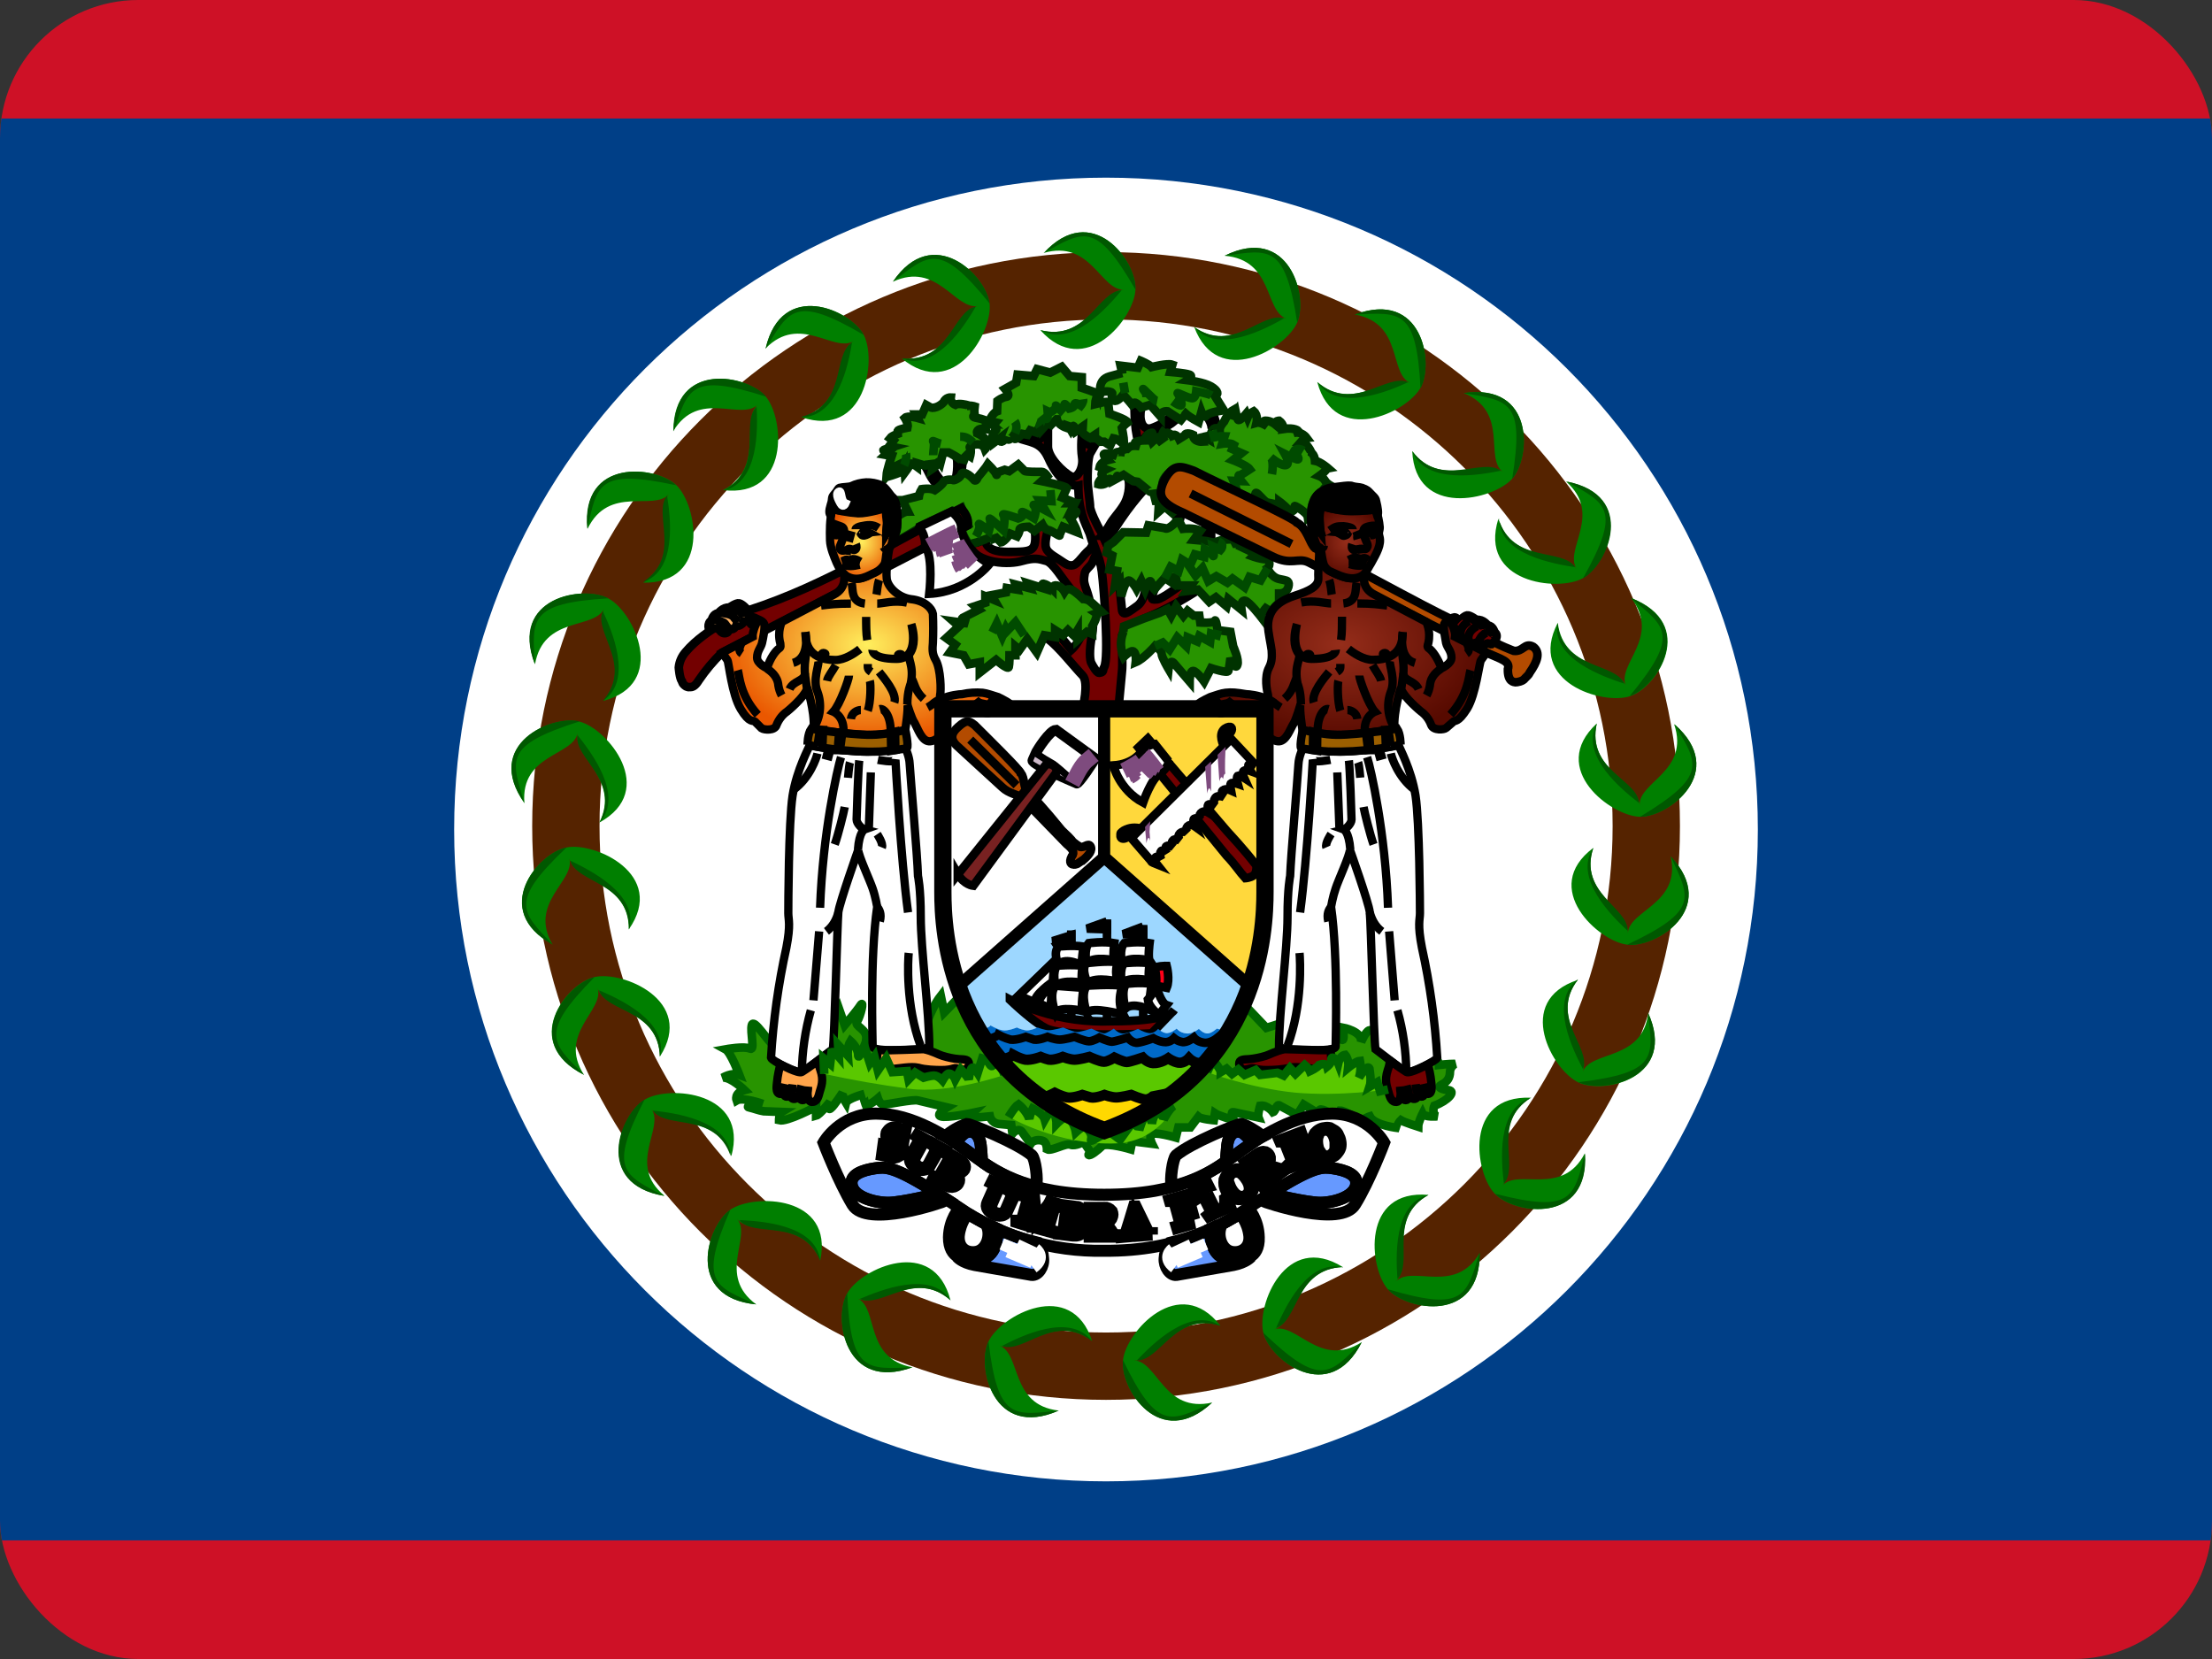 <svg width="16" height="12" viewBox="0 0 16 12" fill="none" xmlns="http://www.w3.org/2000/svg">
<rect x="0" y="0" width="16" height="12" fill="#333333" stroke="none"/>
<g id="Belize (BZ)">
<g clip-path="url(#clip0_3088_236256)">
<path id="Vector" d="M0 0H16V12H0V0Z" fill="#CE1126"/>
<path id="Vector_2" d="M0 0.857H16V11.142H0V0.857Z" fill="#003F87"/>
<path id="Vector_3" d="M8 10.715C10.604 10.715 12.715 8.604 12.715 6C12.715 3.396 10.604 1.285 8 1.285C5.396 1.285 3.285 3.396 3.285 6C3.285 8.604 5.396 10.715 8 10.715Z" fill="white"/>
<path id="Vector_4" d="M8 9.882C10.158 9.882 11.908 8.133 11.908 5.975C11.908 3.817 10.158 2.067 8 2.067C5.842 2.067 4.093 3.817 4.093 5.975C4.093 8.133 5.842 9.882 8 9.882Z" stroke="#552300" stroke-width="0.487"/>
<path id="Vector_5" d="M7.55 1.83C7.9 1.45 8.223 1.888 8.213 2.095C8.205 2.3 7.85 2.75 7.525 2.388C7.86 2.473 7.96 2.1 8.128 2.095C7.96 2.1 7.89 1.73 7.548 1.83H7.55ZM3.87 4.805C3.685 4.32 4.22 4.23 4.403 4.33C4.585 4.428 4.835 4.945 4.363 5.07C4.588 4.81 4.295 4.558 4.368 4.405C4.295 4.555 3.93 4.455 3.87 4.805ZM11.798 4.325C12.283 4.515 11.988 4.97 11.793 5.035C11.595 5.103 11.043 4.935 11.268 4.505C11.308 4.845 11.693 4.805 11.76 4.958C11.695 4.803 12.018 4.608 11.798 4.325ZM5.47 9.435C4.953 9.385 5.113 8.868 5.283 8.75C5.453 8.633 6.033 8.643 5.933 9.118C5.8 8.803 5.44 8.948 5.333 8.818C5.44 8.948 5.183 9.225 5.47 9.435ZM10.703 9.06C10.71 9.578 10.175 9.48 10.038 9.325C9.903 9.17 9.845 8.6 10.333 8.643C10.033 8.808 10.218 9.148 10.098 9.268C10.218 9.148 10.525 9.368 10.703 9.063V9.06ZM4.25 3.825C4.203 3.31 4.745 3.368 4.893 3.51C5.043 3.655 5.143 4.22 4.653 4.215C4.94 4.025 4.728 3.703 4.838 3.575C4.728 3.7 4.405 3.505 4.25 3.825ZM4.805 8.65C4.293 8.563 4.488 8.058 4.665 7.953C4.84 7.848 5.418 7.895 5.29 8.363C5.178 8.038 4.808 8.163 4.713 8.023C4.808 8.16 4.533 8.423 4.805 8.648V8.65ZM8.858 1.85C9.323 1.62 9.465 2.143 9.383 2.333C9.303 2.52 8.808 2.818 8.638 2.365C8.918 2.563 9.145 2.248 9.305 2.305C9.145 2.248 9.213 1.88 8.858 1.85ZM9.85 9.708C9.618 10.17 9.188 9.84 9.138 9.64C9.088 9.44 9.3 8.908 9.713 9.165C9.368 9.178 9.378 9.565 9.218 9.615C9.378 9.565 9.55 9.9 9.85 9.708ZM12.113 5.24C12.503 5.583 12.07 5.91 11.863 5.908C11.658 5.905 11.193 5.563 11.55 5.233C11.475 5.568 11.85 5.658 11.86 5.823C11.853 5.655 12.223 5.578 12.11 5.24H12.113ZM5.538 2.52C5.655 2.02 6.15 2.24 6.248 2.423C6.343 2.605 6.26 3.173 5.798 3.018C6.13 2.925 6.03 2.553 6.173 2.468C6.03 2.553 5.785 2.268 5.538 2.52ZM3.998 6.833C3.543 6.583 3.893 6.17 4.098 6.13C4.298 6.088 4.828 6.323 4.548 6.723C4.553 6.38 4.163 6.373 4.118 6.21C4.163 6.373 3.818 6.528 3.998 6.835V6.833ZM10.588 2.843C11.103 2.768 11.073 3.31 10.938 3.463C10.8 3.618 10.238 3.748 10.215 3.263C10.42 3.538 10.735 3.31 10.87 3.413C10.735 3.31 10.918 2.98 10.588 2.843ZM7.658 10.203C7.183 10.413 7.063 9.885 7.15 9.703C7.24 9.515 7.748 9.238 7.9 9.7C7.625 9.49 7.388 9.795 7.23 9.733C7.388 9.795 7.305 10.163 7.658 10.203ZM11.92 7.325C12.135 7.795 11.605 7.918 11.418 7.83C11.23 7.743 10.948 7.24 11.413 7.088C11.203 7.36 11.513 7.595 11.448 7.753C11.51 7.595 11.88 7.678 11.923 7.325H11.92ZM3.793 5.81C3.493 5.385 3.993 5.168 4.193 5.22C4.393 5.27 4.763 5.715 4.335 5.95C4.49 5.643 4.145 5.468 4.178 5.303C4.145 5.468 3.765 5.455 3.793 5.808V5.81ZM6.6 9.89C6.11 10.068 6.025 9.535 6.128 9.355C6.228 9.175 6.753 8.933 6.875 9.405C6.618 9.178 6.358 9.465 6.205 9.393C6.355 9.465 6.25 9.825 6.6 9.89ZM6.458 2.04C6.748 1.61 7.133 1.99 7.158 2.198C7.18 2.4 6.9 2.903 6.523 2.593C6.868 2.625 6.908 2.243 7.073 2.213C6.908 2.243 6.78 1.888 6.458 2.038V2.04ZM11.463 8.343C11.495 8.858 10.955 8.785 10.813 8.635C10.668 8.488 10.585 7.92 11.073 7.94C10.78 8.12 10.983 8.45 10.868 8.575C10.983 8.45 11.3 8.658 11.463 8.343ZM11.33 3.483C11.84 3.583 11.63 4.083 11.448 4.183C11.268 4.283 10.693 4.215 10.838 3.753C10.938 4.08 11.313 3.97 11.403 4.113C11.313 3.97 11.595 3.72 11.328 3.483H11.33ZM4.87 3.118C4.875 2.603 5.408 2.713 5.54 2.87C5.673 3.028 5.715 3.603 5.23 3.545C5.535 3.388 5.355 3.045 5.48 2.928C5.355 3.045 5.055 2.815 4.87 3.118ZM4.225 7.775C3.76 7.54 4.098 7.115 4.298 7.068C4.498 7.018 5.035 7.235 4.773 7.643C4.763 7.3 4.373 7.308 4.323 7.148C4.373 7.308 4.033 7.475 4.223 7.773L4.225 7.775ZM9.8 2.275C10.288 2.093 10.375 2.625 10.275 2.805C10.175 2.985 9.653 3.233 9.528 2.763C9.788 2.988 10.045 2.698 10.2 2.77C10.045 2.698 10.15 2.338 9.8 2.275ZM8.768 10.145C8.388 10.5 8.1 10.043 8.123 9.838C8.145 9.633 8.53 9.205 8.828 9.59C8.503 9.483 8.378 9.85 8.205 9.84C8.375 9.85 8.418 10.223 8.768 10.145ZM12.085 6.195C12.44 6.573 11.975 6.858 11.77 6.833C11.565 6.81 11.135 6.425 11.525 6.133C11.415 6.458 11.783 6.583 11.775 6.75C11.783 6.583 12.16 6.54 12.085 6.195Z" fill="#007F00"/>
<path id="Vector_6" d="M7.525 2.388C7.86 2.473 7.943 2.105 8.113 2.1C8.013 2.218 7.758 2.518 7.525 2.388ZM7.55 1.83C7.9 1.45 8.223 1.888 8.213 2.095C7.925 1.595 7.838 1.67 7.548 1.83H7.55ZM4.36 5.07C4.585 4.81 4.29 4.573 4.36 4.42C4.425 4.56 4.583 4.923 4.36 5.07ZM3.868 4.803C3.683 4.32 4.218 4.23 4.4 4.328C3.823 4.363 3.85 4.478 3.868 4.803ZM11.265 4.508C11.305 4.845 11.683 4.79 11.748 4.945C11.6 4.895 11.223 4.768 11.265 4.505V4.508ZM11.795 4.325C12.28 4.515 11.985 4.97 11.788 5.035C12.155 4.59 12.05 4.535 11.795 4.325ZM5.933 9.118C5.8 8.803 5.453 8.958 5.348 8.825C5.503 8.833 5.898 8.855 5.933 9.118ZM5.47 9.435C4.953 9.385 5.113 8.868 5.283 8.75C5.053 9.278 5.168 9.303 5.47 9.435ZM10.333 8.643C10.033 8.808 10.228 9.133 10.108 9.25C10.098 9.1 10.075 8.705 10.333 8.643ZM10.703 9.06C10.71 9.578 10.175 9.48 10.038 9.325C10.595 9.49 10.605 9.375 10.703 9.06ZM4.65 4.21C4.938 4.023 4.718 3.715 4.825 3.585C4.85 3.738 4.9 4.13 4.65 4.21ZM4.248 3.825C4.2 3.31 4.743 3.368 4.89 3.51C4.323 3.388 4.32 3.505 4.248 3.825ZM5.285 8.363C5.175 8.038 4.818 8.173 4.723 8.033C4.875 8.05 5.27 8.1 5.285 8.363ZM4.803 8.65C4.29 8.563 4.485 8.058 4.663 7.953C4.398 8.465 4.513 8.498 4.803 8.65ZM8.635 2.365C8.918 2.563 9.128 2.248 9.288 2.303C9.153 2.378 8.805 2.568 8.638 2.365H8.635ZM8.858 1.85C9.323 1.62 9.465 2.143 9.383 2.333C9.295 1.763 9.183 1.805 8.858 1.85ZM9.713 9.165C9.368 9.178 9.393 9.555 9.23 9.605C9.293 9.465 9.455 9.105 9.713 9.168V9.165ZM9.85 9.708C9.618 10.17 9.188 9.84 9.138 9.64C9.555 10.04 9.618 9.94 9.85 9.708ZM11.55 5.233C11.473 5.568 11.848 5.64 11.855 5.808C11.733 5.713 11.425 5.465 11.55 5.233ZM12.113 5.24C12.503 5.583 12.07 5.91 11.863 5.908C12.36 5.608 12.28 5.523 12.113 5.24ZM5.798 3.015C6.13 2.925 6.018 2.565 6.163 2.478C6.138 2.628 6.063 3.015 5.798 3.018V3.015ZM5.538 2.52C5.655 2.02 6.15 2.24 6.248 2.423C5.748 2.13 5.708 2.243 5.538 2.523V2.52ZM4.55 6.72C4.553 6.38 4.17 6.388 4.125 6.225C4.265 6.293 4.623 6.468 4.55 6.723V6.72ZM4 6.833C3.543 6.583 3.893 6.17 4.098 6.13C3.678 6.528 3.773 6.595 3.998 6.833H4ZM10.215 3.263C10.42 3.538 10.72 3.303 10.855 3.405C10.703 3.435 10.313 3.508 10.215 3.263ZM10.588 2.843C11.103 2.768 11.073 3.31 10.938 3.463C11.03 2.895 10.913 2.9 10.588 2.843ZM7.9 9.7C7.625 9.49 7.403 9.798 7.248 9.735C7.385 9.665 7.74 9.49 7.898 9.7H7.9ZM7.658 10.203C7.183 10.413 7.063 9.885 7.15 9.703C7.218 10.273 7.33 10.238 7.658 10.203ZM11.413 7.085C11.203 7.358 11.513 7.578 11.45 7.733C11.38 7.598 11.2 7.245 11.413 7.083V7.085ZM11.92 7.323C12.135 7.793 11.605 7.915 11.418 7.828C11.993 7.758 11.958 7.648 11.92 7.323ZM4.338 5.948C4.493 5.64 4.145 5.483 4.178 5.318C4.273 5.438 4.515 5.75 4.338 5.948ZM3.793 5.805C3.493 5.383 3.993 5.168 4.193 5.218C3.64 5.393 3.698 5.493 3.793 5.808V5.805ZM6.875 9.405C6.618 9.178 6.375 9.468 6.22 9.395C6.363 9.335 6.73 9.183 6.875 9.403V9.405ZM6.6 9.89C6.11 10.068 6.025 9.535 6.128 9.355C6.155 9.93 6.27 9.903 6.6 9.89ZM6.525 2.593C6.868 2.625 6.893 2.248 7.058 2.218C6.98 2.35 6.773 2.688 6.523 2.593H6.525ZM6.458 2.038C6.748 1.61 7.133 1.993 7.158 2.195C6.795 1.745 6.718 1.838 6.458 2.038ZM11.075 7.94C10.783 8.12 10.993 8.435 10.878 8.56C10.86 8.408 10.82 8.015 11.078 7.94H11.075ZM11.465 8.343C11.498 8.858 10.958 8.785 10.815 8.635C11.375 8.778 11.383 8.66 11.465 8.343ZM10.84 3.753C10.94 4.08 11.303 3.96 11.393 4.103C11.243 4.078 10.848 4.015 10.843 3.753H10.84ZM11.333 3.483C11.843 3.583 11.633 4.083 11.45 4.183C11.733 3.68 11.62 3.643 11.333 3.483ZM5.233 3.548C5.538 3.388 5.35 3.058 5.473 2.943C5.48 3.095 5.493 3.49 5.233 3.548ZM4.873 3.118C4.878 2.603 5.41 2.713 5.543 2.87C4.993 2.693 4.978 2.81 4.873 3.12V3.118ZM4.773 7.643C4.765 7.3 4.383 7.323 4.333 7.163C4.475 7.223 4.838 7.388 4.773 7.643ZM4.225 7.775C3.763 7.54 4.1 7.115 4.3 7.068C3.895 7.478 3.993 7.543 4.225 7.775ZM9.53 2.765C9.79 2.99 10.03 2.695 10.185 2.765C10.043 2.83 9.678 2.983 9.53 2.765ZM9.8 2.275C10.288 2.093 10.375 2.625 10.275 2.808C10.245 2.233 10.13 2.26 9.8 2.275ZM8.828 9.59C8.503 9.483 8.393 9.845 8.223 9.84C8.33 9.728 8.608 9.445 8.828 9.59ZM8.768 10.145C8.388 10.5 8.1 10.043 8.123 9.838C8.373 10.355 8.468 10.285 8.768 10.145ZM11.525 6.133C11.415 6.458 11.78 6.565 11.773 6.733C11.66 6.628 11.378 6.35 11.525 6.133ZM12.085 6.195C12.44 6.573 11.975 6.858 11.77 6.833C12.295 6.585 12.223 6.493 12.085 6.195Z" fill="#005800"/>
<g id="Group">
<path id="Vector_7" d="M8.725 3.007C8.725 3.007 8.74 2.975 8.767 2.992C8.792 3.012 8.8 3.097 8.8 3.097L8.76 3.117C8.76 3.117 8.782 3.085 8.727 3.007H8.725ZM8.505 3.775C8.505 3.775 8.525 3.75 8.497 3.69L8.535 3.677C8.535 3.677 8.55 3.722 8.53 3.775H8.505ZM9.18 3.64L9.087 3.697L9.135 3.717L9.247 3.652L9.18 3.64ZM7.937 4.005C7.912 4.025 7.912 4.057 7.895 4.08C7.885 4.097 7.845 4.125 7.845 4.155C7.84 4.182 7.837 4.202 7.85 4.242C7.865 4.28 7.925 4.455 7.9 4.585C7.875 4.717 7.885 4.772 7.892 4.792C7.902 4.812 7.932 4.867 7.95 4.867C7.99 4.862 7.972 4.85 7.987 4.825C8.022 4.762 7.987 4.27 7.97 4.135C7.957 4.03 7.907 3.935 7.902 3.925L7.882 3.86C7.845 3.772 7.8 3.697 7.8 3.512C7.8 3.512 7.682 3.54 7.58 3.307C7.525 3.19 7.447 3.202 7.355 3.165L7.395 3.137C7.395 3.137 7.475 3.177 7.512 3.177C7.552 3.177 7.537 3.097 7.537 3.097L7.58 3.06V3.23C7.58 3.307 7.687 3.415 7.75 3.447C7.79 3.467 7.84 3.387 7.827 3.307C7.815 3.232 7.827 3.125 7.827 3.125L7.882 3.157C7.882 3.157 7.862 3.19 7.867 3.21C7.875 3.23 7.9 3.192 7.92 3.172C7.92 3.172 7.925 3.177 7.945 3.177L7.887 3.277C7.867 3.307 7.867 3.432 7.867 3.477C7.867 3.527 7.885 3.632 7.885 3.667C7.885 3.692 7.93 3.792 7.967 3.852L8.007 3.94C8.037 3.987 8.04 4.02 8.057 4.057C8.067 4.077 8.082 4.132 8.097 4.232L8.115 4.407C8.12 4.467 8.17 4.422 8.227 4.382C8.287 4.337 8.287 4.232 8.287 4.232C8.287 4.232 8.332 4.192 8.325 4.215C8.32 4.24 8.35 4.265 8.35 4.265C8.315 4.347 8.335 4.337 8.372 4.335C8.41 4.33 8.535 4.235 8.535 4.235C8.552 4.23 8.63 4.23 8.617 4.235C8.602 4.242 8.582 4.277 8.582 4.277L8.665 4.267C8.637 4.29 8.527 4.352 8.502 4.367C8.432 4.405 8.361 4.44 8.287 4.47C8.23 4.495 8.12 4.55 8.115 4.605C8.115 4.662 8.122 4.812 8.115 4.862L8.09 5.127H7.83C7.83 5.127 7.88 4.937 7.83 4.885C7.777 4.832 7.655 4.675 7.58 4.622C7.5 4.572 7.63 4.61 7.63 4.61V4.557L7.75 4.7C7.75 4.7 7.957 4.517 7.75 4.267C7.685 4.19 7.617 4.07 7.567 4.057C7.512 4.042 7.485 4.032 7.395 4.057C7.302 4.085 7.08 4.085 6.987 3.937L7.065 3.925L7.132 3.9C7.132 3.9 7.105 3.992 7.29 3.992C7.475 3.992 7.5 3.992 7.485 3.822L7.54 3.795L7.58 3.832C7.58 3.832 7.552 3.927 7.567 3.965C7.58 4.005 7.642 4.032 7.695 4.07C7.72 4.087 7.735 4.09 7.75 4.09C7.772 4.087 7.775 4.087 7.805 4.057C7.85 4.007 7.84 4.012 7.885 3.972L7.91 3.932L7.937 4.005Z" fill="#730000" stroke="black" stroke-width="0.062"/>
<g id="Vector_8">
<path d="M7.975 3.875C7.987 3.865 8.005 3.828 8.025 3.798C8.052 3.748 8.087 3.718 8.125 3.658C8.162 3.603 8.175 3.518 8.162 3.46L8.197 3.48V3.573L8.265 3.523L8.285 3.533C8.285 3.533 8.137 3.683 8.002 3.93L7.977 3.875H7.975ZM6.692 3.368C6.712 3.403 6.732 3.468 6.79 3.518L6.83 3.508C6.83 3.508 6.74 3.403 6.74 3.358L6.692 3.368ZM6.922 3.308C6.922 3.308 6.935 3.433 6.902 3.48L6.942 3.46C6.942 3.46 6.967 3.375 6.96 3.328L6.922 3.31V3.308ZM8.207 2.915C8.207 2.915 8.2 3.09 8.235 3.198L8.282 3.185C8.282 3.185 8.275 3.153 8.312 3.138C8.352 3.125 8.445 3.088 8.492 3.048L8.477 3.008C8.477 3.008 8.407 3.065 8.372 3.08C8.34 3.093 8.322 3.105 8.295 3.098C8.267 3.09 8.235 3.048 8.255 2.948L8.207 2.915ZM8.725 3.735C8.725 3.735 8.715 3.86 8.72 3.915L8.762 3.925C8.762 3.925 8.752 3.775 8.78 3.763L8.725 3.738M8.912 3.83C8.912 3.83 8.865 3.91 8.812 3.918L8.897 3.9C8.897 3.9 8.922 3.888 8.957 3.85L8.912 3.83Z" fill="#730000"/>
<path d="M8.725 3.735C8.725 3.735 8.715 3.86 8.72 3.915L8.762 3.925C8.762 3.925 8.752 3.775 8.78 3.763L8.725 3.738M7.975 3.875C7.987 3.865 8.005 3.828 8.025 3.798C8.052 3.748 8.087 3.718 8.125 3.658C8.162 3.603 8.175 3.518 8.162 3.46L8.197 3.48V3.573L8.265 3.523L8.285 3.533C8.285 3.533 8.137 3.683 8.002 3.93L7.977 3.875H7.975ZM6.692 3.368C6.712 3.403 6.732 3.468 6.79 3.518L6.83 3.508C6.83 3.508 6.74 3.403 6.74 3.358L6.692 3.368ZM6.922 3.308C6.922 3.308 6.935 3.433 6.902 3.48L6.942 3.46C6.942 3.46 6.967 3.375 6.96 3.328L6.922 3.31V3.308ZM8.207 2.915C8.207 2.915 8.2 3.09 8.235 3.198L8.282 3.185C8.282 3.185 8.275 3.153 8.312 3.138C8.352 3.125 8.445 3.088 8.492 3.048L8.477 3.008C8.477 3.008 8.407 3.065 8.372 3.08C8.34 3.093 8.322 3.105 8.295 3.098C8.267 3.09 8.235 3.048 8.255 2.948L8.207 2.915ZM8.912 3.83C8.912 3.83 8.865 3.91 8.812 3.918L8.897 3.9C8.897 3.9 8.922 3.888 8.957 3.85L8.912 3.83Z" stroke="black" stroke-width="0.062"/>
</g>
</g>
<g id="Group_2">
<path id="Vector_9" d="M8.164 3.46L8.197 3.48L8.229 3.485L8.309 3.55C8.339 3.575 8.339 3.545 8.339 3.545L8.359 3.623H8.384L8.379 3.703L8.424 3.663L8.479 3.71C8.479 3.71 8.517 3.675 8.537 3.675C8.557 3.675 8.564 3.655 8.564 3.655H8.567C8.437 3.595 8.382 3.53 8.419 3.465C8.484 3.355 8.589 3.425 8.622 3.44L9.097 3.695C9.097 3.695 9.129 3.675 9.107 3.655C9.082 3.635 9.072 3.588 9.082 3.568C9.087 3.548 9.142 3.628 9.167 3.635L9.254 3.653V3.628C9.254 3.628 9.329 3.683 9.329 3.71C9.329 3.71 9.387 3.68 9.367 3.663C9.349 3.645 9.454 3.705 9.459 3.738L9.484 3.713C9.479 3.713 9.489 3.633 9.517 3.598C9.528 3.577 9.546 3.561 9.567 3.55C9.567 3.55 9.592 3.508 9.617 3.508C9.617 3.508 9.592 3.493 9.582 3.473C9.569 3.453 9.542 3.443 9.542 3.443C9.542 3.443 9.577 3.418 9.587 3.405C9.597 3.39 9.607 3.388 9.607 3.388C9.607 3.388 9.552 3.34 9.512 3.333C9.512 3.333 9.509 3.27 9.462 3.265H9.482C9.482 3.265 9.447 3.195 9.412 3.195C9.412 3.195 9.434 3.17 9.452 3.168C9.452 3.168 9.412 3.113 9.354 3.133L9.392 3.118C9.392 3.118 9.367 3.09 9.282 3.103C9.282 3.103 9.289 3.07 9.252 3.043C9.252 3.043 9.222 3.043 9.222 3.068C9.222 3.068 9.192 3.043 9.154 3.043C9.119 3.043 9.167 3.083 9.167 3.083C9.167 3.083 9.117 3.05 9.089 3.058C9.089 3.058 9.102 3.003 9.069 2.975C9.069 2.975 9.034 2.993 9.024 3.018L9.014 2.993C9.014 2.993 8.964 3.053 8.954 3.035C8.947 3.025 8.939 2.985 8.939 2.985L8.912 3.028L8.917 2.968C8.917 2.968 8.882 2.988 8.854 3.05C8.854 3.05 8.822 3.083 8.822 3.11C8.822 3.11 8.794 3.08 8.772 3.11C8.747 3.145 8.772 3.138 8.772 3.138C8.772 3.138 8.759 3.15 8.734 3.155L8.739 3.175C8.739 3.175 8.709 3.158 8.684 3.165L8.697 3.195C8.697 3.195 8.632 3.2 8.629 3.145C8.629 3.145 8.577 3.12 8.569 3.15L8.529 3.175C8.529 3.175 8.517 3.15 8.497 3.145C8.472 3.138 8.492 3.178 8.492 3.178C8.492 3.178 8.484 3.148 8.454 3.133C8.424 3.12 8.449 3.158 8.449 3.158C8.449 3.158 8.412 3.128 8.429 3.103C8.429 3.103 8.394 3.138 8.412 3.17L8.387 3.188C8.387 3.188 8.374 3.175 8.377 3.163C8.377 3.155 8.334 3.195 8.334 3.195C8.334 3.195 8.309 3.13 8.334 3.13C8.337 3.13 8.289 3.13 8.282 3.185C8.282 3.185 8.249 3.185 8.219 3.195C8.189 3.205 8.244 3.228 8.244 3.228C8.244 3.228 8.194 3.218 8.169 3.233L8.187 3.255C8.187 3.255 8.169 3.238 8.127 3.253C8.084 3.265 8.137 3.273 8.137 3.273C8.137 3.273 8.094 3.263 8.072 3.273C8.049 3.283 8.079 3.298 8.079 3.298C8.079 3.298 7.999 3.273 7.987 3.283C7.974 3.29 8.012 3.328 8.012 3.328C8.012 3.328 7.962 3.34 7.954 3.378L7.999 3.395C7.999 3.395 7.979 3.405 7.969 3.423C7.959 3.443 7.999 3.433 7.999 3.433C7.999 3.433 7.944 3.473 7.944 3.503C7.944 3.503 7.984 3.515 8.012 3.485C8.042 3.455 8.022 3.465 8.022 3.465L8.024 3.485C8.024 3.485 8.082 3.46 8.082 3.445C8.082 3.433 8.072 3.465 8.072 3.465L8.127 3.435L8.164 3.46Z" fill="#289400" stroke="#003300" stroke-width="0.062"/>
<path id="Vector_10" d="M8.117 2.7L8.105 2.645L8.23 2.66L8.252 2.61C8.252 2.61 8.312 2.635 8.33 2.655C8.33 2.655 8.445 2.625 8.48 2.638L8.465 2.69C8.465 2.69 8.57 2.698 8.605 2.71C8.635 2.723 8.59 2.75 8.59 2.75C8.59 2.75 8.71 2.765 8.76 2.795C8.815 2.828 8.815 2.855 8.787 2.863L8.852 2.968C8.852 2.968 8.747 2.98 8.727 3.005C8.71 3.033 8.69 2.98 8.69 2.98L8.67 3.053C8.67 3.053 8.605 3.018 8.577 2.993C8.577 2.993 8.545 3.033 8.565 3.053L8.445 2.975C8.445 2.975 8.395 2.968 8.395 3.013L8.32 2.928L8.255 2.948C8.255 2.948 8.235 2.923 8.212 2.913C8.185 2.908 8.205 2.948 8.205 2.948L8.165 2.9L8.125 2.855C8.125 2.855 8.092 2.9 8.065 2.9C8.04 2.9 8.04 2.87 8.045 2.848C8.052 2.828 7.967 2.823 7.96 2.848C7.96 2.848 7.935 2.748 8.025 2.723L8.117 2.698V2.7ZM7.642 3.033L7.602 3.073L7.577 3.06L7.53 3.113L7.52 3.085L7.495 3.128L7.452 3.113L7.432 3.145L7.395 3.138C7.395 3.138 7.365 3.168 7.345 3.175C7.325 3.18 7.345 3.13 7.345 3.13C7.345 3.13 7.315 3.18 7.295 3.18C7.272 3.18 7.28 3.155 7.28 3.155C7.28 3.155 7.267 3.19 7.245 3.195C7.222 3.195 7.232 3.17 7.232 3.17L7.192 3.2V3.175L7.175 3.168C7.175 3.168 7.185 3.123 7.202 3.113C7.22 3.103 7.185 3.075 7.185 3.075L7.202 3.055C7.202 3.055 7.152 3.043 7.152 3.053C7.152 3.053 7.177 2.988 7.212 2.975L7.215 2.9C7.215 2.9 7.25 2.873 7.28 2.87C7.315 2.865 7.27 2.813 7.27 2.813L7.35 2.768L7.36 2.71L7.477 2.72L7.502 2.67L7.597 2.695L7.68 2.653L7.737 2.72L7.825 2.728V2.805C7.825 2.805 7.927 2.838 7.94 2.848C7.94 2.848 7.92 2.91 7.92 2.923C7.92 2.923 7.995 2.903 8.015 2.908L8.025 2.993C8.025 2.993 8.15 3.033 8.157 3.055C8.157 3.055 8.132 3.073 8.115 3.095C8.115 3.095 8.13 3.17 8.13 3.195L8.12 3.208C8.12 3.208 8.085 3.175 8.055 3.17L8.03 3.223L7.987 3.195H7.96C7.96 3.195 7.937 3.17 7.92 3.17V3.145L7.885 3.168C7.885 3.168 7.83 3.14 7.83 3.123L7.832 3.085L7.777 3.123C7.777 3.123 7.765 3.095 7.767 3.083C7.767 3.07 7.745 3.11 7.745 3.11C7.745 3.11 7.715 3.06 7.72 3.05L7.71 3.093C7.71 3.093 7.652 3.073 7.645 3.033H7.642Z" fill="#289400" stroke="#003300" stroke-width="0.062"/>
<path id="Vector_11" d="M6.862 3.273C6.862 3.273 6.965 3.323 6.965 3.348C6.965 3.348 6.992 3.295 6.977 3.273L7.017 3.3C7.017 3.3 7.03 3.253 7.015 3.238C7.002 3.225 7.102 3.185 7.125 3.25C7.125 3.25 7.185 3.188 7.067 3.133C7.067 3.133 7.057 3.093 7.13 3.103C7.13 3.103 7.125 3.078 7.107 3.07H7.175C7.175 3.07 7.135 3.035 7.075 3.025C7.015 3.015 7.05 3.008 7.05 2.995C7.045 2.983 7.05 2.94 7.05 2.94C7.05 2.94 7.015 2.928 6.987 2.94L6.997 2.93C6.997 2.93 6.935 2.913 6.91 2.928C6.91 2.928 6.872 2.913 6.877 2.875C6.877 2.875 6.84 2.873 6.825 2.91C6.825 2.91 6.79 2.95 6.742 2.95C6.735 2.95 6.7 2.93 6.7 2.93L6.67 2.998H6.625L6.637 3.023C6.637 3.023 6.567 3.003 6.545 3.023C6.545 3.023 6.572 3.065 6.565 3.093C6.565 3.093 6.51 3.103 6.497 3.113C6.482 3.123 6.517 3.13 6.517 3.13C6.517 3.13 6.452 3.15 6.437 3.17L6.462 3.188L6.432 3.228L6.457 3.233L6.395 3.253C6.372 3.26 6.432 3.265 6.432 3.265L6.405 3.29L6.45 3.298C6.45 3.298 6.415 3.398 6.412 3.443C6.412 3.443 6.467 3.375 6.482 3.368L6.437 3.443C6.437 3.443 6.522 3.418 6.53 3.403L6.542 3.378L6.545 3.418C6.545 3.418 6.577 3.375 6.582 3.358C6.585 3.34 6.632 3.375 6.632 3.375V3.35L6.692 3.368C6.71 3.368 6.712 3.36 6.712 3.36L6.752 3.355L6.745 3.39C6.745 3.39 6.775 3.37 6.782 3.35C6.787 3.33 6.802 3.35 6.802 3.35L6.822 3.273H6.862ZM6.527 3.618L6.567 3.7C6.535 3.7 6.49 3.738 6.49 3.738C6.497 3.873 6.465 3.865 6.465 3.865C6.472 3.89 6.457 3.935 6.457 3.935L6.65 3.82L6.652 3.808L6.882 3.7L6.89 3.713L6.955 3.675L7.002 3.798L6.955 3.823C6.957 3.865 7.007 3.938 7.007 3.938L7.067 3.923L7.135 3.898V3.923C7.135 3.915 7.207 3.89 7.207 3.89L7.24 3.923C7.265 3.92 7.307 3.86 7.307 3.86L7.357 3.88C7.357 3.88 7.375 3.85 7.375 3.83C7.375 3.81 7.44 3.81 7.44 3.81L7.482 3.84L7.54 3.795C7.54 3.795 7.557 3.828 7.58 3.833C7.605 3.835 7.665 3.883 7.665 3.873C7.665 3.863 7.69 3.81 7.69 3.81L7.792 3.85C7.78 3.805 7.742 3.75 7.742 3.75C7.742 3.75 7.792 3.71 7.785 3.7C7.775 3.69 7.745 3.7 7.745 3.7L7.775 3.64H7.735L7.747 3.625L7.685 3.6L7.717 3.53C7.702 3.513 7.535 3.48 7.535 3.48L7.575 3.443C7.575 3.443 7.555 3.413 7.535 3.413C7.515 3.413 7.412 3.415 7.41 3.405L7.365 3.36L7.3 3.408L7.267 3.398L7.212 3.418C7.212 3.418 7.212 3.45 7.205 3.428C7.197 3.408 7.147 3.358 7.147 3.358C7.137 3.375 7.072 3.453 7.072 3.453C7.072 3.453 7.06 3.495 7.04 3.465C7.015 3.435 6.965 3.405 6.955 3.428C6.95 3.455 6.902 3.478 6.892 3.473C6.882 3.465 6.83 3.47 6.825 3.485C6.822 3.503 6.762 3.545 6.762 3.545C6.727 3.528 6.667 3.538 6.667 3.538C6.667 3.538 6.65 3.565 6.647 3.588L6.53 3.618H6.527ZM7.632 4.608V4.558L7.69 4.595L7.725 4.558L7.77 4.6L7.795 4.558V4.628L7.862 4.57L7.9 4.585V4.53C7.9 4.53 7.947 4.453 7.927 4.438L7.967 4.425C7.967 4.425 7.9 4.36 7.882 4.348C7.862 4.333 7.835 4.333 7.835 4.333C7.835 4.333 7.785 4.283 7.75 4.265C7.717 4.253 7.7 4.28 7.7 4.28C7.7 4.28 7.68 4.243 7.645 4.235C7.612 4.228 7.612 4.26 7.612 4.26C7.612 4.26 7.587 4.235 7.557 4.225C7.525 4.21 7.547 4.255 7.547 4.255L7.435 4.22L7.45 4.255L7.345 4.228L7.357 4.265L7.282 4.253L7.277 4.285L7.172 4.305L7.192 4.34L7.127 4.313V4.36L7.052 4.385L7.08 4.41L6.962 4.47C6.945 4.483 7.002 4.51 7.002 4.51L6.897 4.495L6.937 4.53L6.845 4.615L6.91 4.663L6.87 4.72L6.97 4.74L7.007 4.805L7.087 4.79V4.865L7.205 4.773C7.205 4.773 7.29 4.848 7.297 4.825C7.302 4.805 7.302 4.74 7.302 4.74H7.345V4.675L7.375 4.7L7.43 4.623L7.5 4.72L7.555 4.595L7.632 4.608ZM8.11 4.313L8.1 4.2L8.065 4.235L8.08 4.13L8.025 4.12L8.045 4.018L8.005 3.998L8.015 3.948L8.055 3.92L8.125 3.85L8.29 3.853L8.307 3.8L8.425 3.82C8.445 3.84 8.507 3.775 8.507 3.775H8.532L8.557 3.825C8.557 3.825 8.642 3.815 8.682 3.84L8.635 3.905L8.722 3.913L8.78 3.925L8.84 3.905L8.92 3.9L8.937 3.933H9.012L8.987 3.96L9.082 4.005L9.062 4.025C9.062 4.025 9.117 4.045 9.155 4.045H9.175C9.175 4.045 9.195 4.09 9.167 4.11C9.167 4.11 9.195 4.175 9.252 4.188C9.312 4.2 9.312 4.2 9.32 4.213C9.327 4.228 9.32 4.293 9.252 4.293V4.36C9.252 4.36 9.202 4.405 9.195 4.425L9.155 4.4C9.155 4.4 9.122 4.438 9.122 4.463C9.122 4.463 9.035 4.35 9.005 4.345C8.97 4.34 8.98 4.41 8.98 4.41L8.885 4.333L8.872 4.385L8.795 4.32L8.747 4.353L8.665 4.265L8.585 4.275L8.615 4.235H8.517L8.5 4.15L8.485 4.22L8.425 4.18L8.35 4.263C8.35 4.263 8.34 4.253 8.327 4.213C8.315 4.175 8.282 4.263 8.282 4.263L8.255 4.2L8.222 4.26C8.222 4.26 8.197 4.215 8.17 4.2C8.145 4.188 8.12 4.275 8.11 4.313ZM8.125 4.57L8.13 4.53L8.27 4.475L8.387 4.433L8.445 4.405L8.472 4.453L8.507 4.385L8.56 4.455L8.59 4.418L8.635 4.453H8.675L8.682 4.503C8.682 4.503 8.78 4.51 8.787 4.49C8.795 4.47 8.807 4.558 8.807 4.558L8.9 4.57L8.92 4.675C8.92 4.675 8.965 4.773 8.95 4.81C8.937 4.853 8.9 4.76 8.9 4.76C8.9 4.76 8.892 4.833 8.885 4.853C8.88 4.873 8.76 4.833 8.76 4.833L8.71 4.93C8.71 4.93 8.655 4.853 8.63 4.853C8.605 4.853 8.605 4.93 8.605 4.93L8.492 4.798C8.46 4.76 8.452 4.838 8.452 4.838C8.452 4.838 8.402 4.753 8.402 4.728C8.402 4.703 8.355 4.673 8.355 4.673C8.355 4.673 8.275 4.765 8.215 4.79C8.215 4.79 8.222 4.733 8.202 4.715C8.185 4.693 8.127 4.753 8.127 4.753C8.127 4.753 8.085 4.663 8.127 4.568L8.125 4.57Z" fill="#289400" stroke="#003300" stroke-width="0.062"/>
</g>
<g id="Group_3">
<path id="Vector_12" d="M8.77 3.113L8.783 3.163C8.783 3.163 8.828 3.153 8.858 3.155L8.84 3.21C8.84 3.21 8.898 3.2 8.925 3.218L8.913 3.248L8.98 3.278L8.918 3.328C8.918 3.328 9.018 3.365 9.04 3.395C9.04 3.395 8.973 3.44 8.965 3.438C8.953 3.433 8.96 3.458 8.978 3.48L8.923 3.478C8.923 3.478 8.945 3.528 8.943 3.548C8.938 3.568 8.848 3.563 8.848 3.563M9.2 3.43C9.2 3.43 9.218 3.333 9.19 3.308C9.19 3.308 9.253 3.363 9.295 3.365C9.34 3.365 9.295 3.285 9.295 3.285C9.295 3.285 9.353 3.315 9.383 3.323C9.413 3.328 9.36 3.263 9.36 3.263C9.36 3.263 9.378 3.23 9.428 3.26M8.293 2.873C8.293 2.873 8.293 2.848 8.285 2.838C8.225 2.758 8.345 2.898 8.37 2.903M8.483 2.903C8.483 2.903 8.523 2.933 8.54 2.933C8.56 2.933 8.528 2.855 8.518 2.845C8.51 2.835 8.59 2.878 8.618 2.88C8.648 2.888 8.653 2.83 8.653 2.83C8.653 2.83 8.743 2.848 8.763 2.86M8.138 2.843L8.125 2.768M7.52 3.085C7.515 3.078 7.545 3.035 7.533 3.013C7.533 3.013 7.55 3.028 7.568 3.03C7.583 3.033 7.578 2.975 7.578 2.975L7.595 2.983C7.595 2.983 7.645 2.958 7.638 2.938C7.628 2.918 7.673 2.968 7.673 2.968C7.673 2.968 7.7 2.938 7.7 2.925C7.7 2.913 7.735 2.955 7.735 2.955C7.735 2.955 7.773 2.948 7.773 2.925C7.773 2.903 7.818 2.933 7.818 2.933C7.818 2.933 7.838 2.908 7.835 2.888M7.343 3.133C7.343 3.133 7.365 3.083 7.34 3.048M6.75 3.293C6.75 3.268 6.763 3.203 6.75 3.193C6.74 3.183 6.775 3.203 6.805 3.21M7.038 3.2C7.008 3.173 6.99 3.158 6.945 3.158M6.54 3.365C6.548 3.348 6.56 3.305 6.553 3.283M7.178 4.575L7.21 4.51L7.25 4.603L7.275 4.545L7.285 4.563L7.345 4.5L7.408 4.595M8.425 4.183L8.468 4.1L8.525 4.13L8.55 4.048L8.61 4.085L8.643 4.01L8.71 4.028L8.715 3.973C8.715 3.973 8.76 3.998 8.773 4.02C8.788 4.038 8.773 3.953 8.773 3.953L8.828 3.978C8.828 3.978 8.865 3.938 8.813 3.918" stroke="#004B00" stroke-width="0.062"/>
<path id="Vector_13" d="M8.59 4.078L8.648 4.163L8.698 4.108L8.74 4.203L8.798 4.168L8.878 4.215L8.915 4.185L9.003 4.248L9.038 4.173L9.118 4.198L9.168 4.11M7.058 3.88C7.058 3.88 7.093 3.823 7.083 3.795C7.065 3.77 7.153 3.84 7.153 3.84C7.153 3.84 7.17 3.783 7.16 3.755C7.145 3.73 7.258 3.835 7.258 3.835C7.258 3.835 7.275 3.743 7.258 3.725C7.238 3.705 7.365 3.75 7.365 3.75C7.365 3.75 7.415 3.735 7.395 3.71C7.375 3.683 7.48 3.748 7.48 3.748C7.48 3.748 7.505 3.683 7.48 3.658C7.455 3.633 7.56 3.69 7.56 3.69L7.52 3.62L7.605 3.625L7.598 3.545M8.355 4.673L8.41 4.648L8.46 4.698L8.515 4.61L8.58 4.673L8.59 4.61L8.66 4.64L8.675 4.6L8.753 4.643L8.76 4.583L8.8 4.595L8.808 4.558" stroke="#004B00" stroke-width="0.062"/>
</g>
<path id="Vector_14" d="M7.078 7.453C7.017 7.35 6.966 7.241 6.928 7.128L7.988 6.198L9.045 7.125C9.006 7.241 8.954 7.353 8.89 7.458L8.883 7.47L8.803 7.44C8.803 7.44 8.768 7.473 8.74 7.475C8.705 7.48 8.673 7.443 8.673 7.443C8.673 7.443 8.628 7.483 8.58 7.475C8.533 7.47 8.515 7.44 8.515 7.44C8.515 7.44 8.465 7.48 8.43 7.473C8.4 7.465 8.378 7.443 8.378 7.443C8.378 7.443 8.348 7.48 8.308 7.473C8.268 7.465 8.233 7.443 8.233 7.443C8.233 7.443 8.17 7.468 8.133 7.475C8.093 7.483 8.058 7.44 8.058 7.44C8.058 7.44 8.008 7.475 7.988 7.475C7.968 7.475 7.895 7.44 7.895 7.44C7.895 7.44 7.82 7.465 7.793 7.465C7.768 7.465 7.693 7.433 7.693 7.433C7.693 7.433 7.62 7.453 7.59 7.453C7.555 7.453 7.505 7.433 7.505 7.433C7.505 7.433 7.448 7.46 7.415 7.453C7.38 7.445 7.355 7.433 7.355 7.433C7.355 7.433 7.29 7.46 7.25 7.453C7.21 7.445 7.165 7.418 7.165 7.418C7.165 7.418 7.158 7.438 7.08 7.453" fill="#9DD7FF"/>
<g id="Vector_15">
<path d="M7.988 5.128V6.2L6.93 7.135C6.857 6.917 6.82 6.688 6.82 6.457V5.125H7.988" fill="white"/>
<path d="M7.988 5.128V6.2L6.93 7.135C6.857 6.917 6.82 6.688 6.82 6.457V5.125H7.988" stroke="black" stroke-width="0.087"/>
</g>
<g id="Vector_16">
<path d="M7.987 5.128V6.2L9.042 7.135C9.115 6.917 9.151 6.688 9.15 6.457V5.125H7.987" fill="#FFD83C"/>
<path d="M7.987 5.128V6.2L9.042 7.135C9.115 6.917 9.151 6.688 9.15 6.457V5.125H7.987" stroke="black" stroke-width="0.087"/>
</g>
<g id="Group_4">
<path id="Vector_17" d="M7.305 7.23C7.385 7.272 7.355 7.26 7.522 7.317C7.689 7.37 7.864 7.394 8.04 7.387C8.24 7.387 8.35 7.37 8.415 7.352C8.477 7.335 8.492 7.307 8.492 7.307L8.33 7.475C8.33 7.475 7.672 7.51 7.555 7.432C7.505 7.407 7.405 7.327 7.305 7.232V7.23Z" fill="#730000" stroke="black" stroke-width="0.062"/>
<path id="Vector_18" d="M8.269 6.92C8.269 6.92 8.479 7.04 8.269 7.27M7.324 7.245L7.624 6.955L7.592 7.34M7.749 7.375V6.73M8.269 7.375V6.69M8.007 7.387V6.65" stroke="black" stroke-width="0.062"/>
<g id="Vector_19">
<path d="M7.749 6.765L7.614 6.807L7.749 6.822V6.765ZM8.007 6.665L7.862 6.717L8.007 6.722V6.662M8.269 6.702L8.124 6.757L8.269 6.765V6.7V6.702ZM8.354 7.012C8.347 6.985 8.439 6.987 8.439 6.987C8.439 6.987 8.464 7.085 8.439 7.145L8.362 7.13C8.362 7.13 8.369 7.065 8.354 7.012Z" fill="#FF0018"/>
<path d="M8.007 6.665L7.862 6.717L8.007 6.722V6.662M7.749 6.765L7.614 6.807L7.749 6.822V6.765ZM8.269 6.702L8.124 6.757L8.269 6.765V6.7V6.702ZM8.354 7.012C8.347 6.985 8.439 6.987 8.439 6.987C8.439 6.987 8.464 7.085 8.439 7.145L8.362 7.13C8.362 7.13 8.369 7.065 8.354 7.012Z" stroke="black" stroke-width="0.062"/>
</g>
<g id="Group_5">
<path id="Vector_20" d="M7.37 7.202L7.628 6.952L7.615 7.102C7.615 7.102 7.483 7.19 7.483 7.25L7.37 7.202ZM7.508 7.255C7.508 7.255 7.533 7.177 7.608 7.137L7.6 7.295L7.508 7.255ZM7.875 6.822C7.875 6.822 7.98 6.807 8.06 6.822C8.06 6.822 8.048 6.927 8.06 6.947C8.06 6.947 7.915 6.912 7.858 6.967C7.858 6.967 7.838 6.867 7.875 6.822ZM7.653 6.847C7.653 6.847 7.758 6.835 7.838 6.847C7.838 6.847 7.818 6.967 7.83 6.985C7.83 6.985 7.713 6.92 7.655 6.975C7.655 6.975 7.615 6.892 7.655 6.85L7.653 6.847Z" fill="white" stroke="black" stroke-width="0.062"/>
<g id="Vector_21">
<path d="M7.647 6.985C7.647 6.985 7.752 6.975 7.83 6.985C7.83 6.985 7.817 7.092 7.83 7.11C7.83 7.11 7.692 7.08 7.635 7.13C7.635 7.13 7.607 7.032 7.647 6.985ZM7.857 6.967C7.857 6.967 8.007 6.947 8.085 6.96C8.085 6.96 8.055 7.045 8.092 7.102C8.092 7.102 7.93 7.06 7.867 7.11C7.867 7.11 7.817 7.012 7.857 6.967ZM7.632 7.13L7.837 7.145C7.837 7.145 7.817 7.295 7.83 7.312C7.83 7.312 7.665 7.275 7.635 7.327C7.635 7.327 7.58 7.192 7.635 7.13H7.632ZM7.862 7.13C7.862 7.13 8.037 7.117 8.12 7.13C8.12 7.13 8.072 7.242 8.125 7.34C8.125 7.34 7.895 7.275 7.862 7.327C7.862 7.327 7.81 7.192 7.862 7.13ZM8.132 6.822C8.132 6.822 8.237 6.807 8.315 6.822C8.315 6.822 8.302 6.927 8.315 6.947C8.315 6.947 8.17 6.912 8.115 6.967C8.115 6.967 8.092 6.867 8.132 6.822ZM8.132 6.967C8.132 6.967 8.237 6.955 8.315 6.967C8.315 6.967 8.302 7.072 8.315 7.092C8.315 7.092 8.17 7.06 8.115 7.11C8.115 7.11 8.092 7.012 8.132 6.967ZM8.145 7.117C8.145 7.117 8.25 7.102 8.33 7.117C8.33 7.117 8.305 7.282 8.315 7.302C8.315 7.302 8.195 7.245 8.14 7.295C8.14 7.295 8.105 7.165 8.145 7.12V7.117Z" fill="white"/>
<path d="M7.635 7.13C7.692 7.08 7.83 7.11 7.83 7.11C7.817 7.092 7.83 6.985 7.83 6.985C7.752 6.975 7.647 6.985 7.647 6.985C7.607 7.032 7.635 7.13 7.635 7.13ZM7.635 7.13C7.58 7.192 7.635 7.327 7.635 7.327C7.665 7.275 7.83 7.312 7.83 7.312C7.817 7.295 7.837 7.145 7.837 7.145L7.632 7.13H7.635ZM7.857 6.967C7.857 6.967 8.007 6.947 8.085 6.96C8.085 6.96 8.055 7.045 8.092 7.102C8.092 7.102 7.93 7.06 7.867 7.11C7.867 7.11 7.817 7.012 7.857 6.967ZM7.862 7.13C7.862 7.13 8.037 7.117 8.12 7.13C8.12 7.13 8.072 7.242 8.125 7.34C8.125 7.34 7.895 7.275 7.862 7.327C7.862 7.327 7.81 7.192 7.862 7.13ZM8.132 6.822C8.132 6.822 8.237 6.807 8.315 6.822C8.315 6.822 8.302 6.927 8.315 6.947C8.315 6.947 8.17 6.912 8.115 6.967C8.115 6.967 8.092 6.867 8.132 6.822ZM8.132 6.967C8.132 6.967 8.237 6.955 8.315 6.967C8.315 6.967 8.302 7.072 8.315 7.092C8.315 7.092 8.17 7.06 8.115 7.11C8.115 7.11 8.092 7.012 8.132 6.967ZM8.145 7.117C8.145 7.117 8.25 7.102 8.33 7.117C8.33 7.117 8.305 7.282 8.315 7.302C8.315 7.302 8.195 7.245 8.14 7.295C8.14 7.295 8.105 7.165 8.145 7.12V7.117Z" stroke="black" stroke-width="0.062"/>
</g>
<path id="Vector_22" d="M8.363 7.13C8.363 7.13 8.395 7.255 8.438 7.27L8.383 7.34C8.383 7.34 8.31 7.29 8.303 7.23C8.303 7.23 8.35 7.177 8.363 7.13Z" fill="white" stroke="black" stroke-width="0.062"/>
</g>
</g>
<g id="Group_6">
<path id="Vector_23" d="M8.885 7.467C8.678 7.803 8.359 8.054 7.985 8.175C7.606 8.05 7.285 7.795 7.077 7.455H7.08C7.155 7.437 7.165 7.417 7.165 7.417C7.165 7.417 7.21 7.445 7.25 7.452C7.29 7.46 7.355 7.432 7.355 7.432C7.355 7.432 7.38 7.445 7.415 7.452C7.447 7.46 7.505 7.432 7.505 7.432C7.505 7.432 7.555 7.452 7.587 7.452C7.62 7.452 7.69 7.432 7.69 7.432C7.69 7.432 7.765 7.465 7.79 7.465C7.817 7.465 7.895 7.44 7.895 7.44C7.895 7.44 7.967 7.475 7.987 7.475C8.005 7.475 8.057 7.44 8.057 7.44C8.057 7.44 8.092 7.482 8.132 7.475C8.17 7.47 8.232 7.442 8.232 7.442C8.232 7.442 8.267 7.465 8.307 7.472C8.347 7.48 8.377 7.442 8.377 7.442C8.377 7.442 8.4 7.465 8.43 7.472C8.465 7.48 8.512 7.44 8.512 7.44C8.512 7.44 8.532 7.47 8.58 7.475C8.625 7.482 8.672 7.442 8.672 7.442C8.672 7.442 8.705 7.48 8.74 7.475C8.767 7.472 8.802 7.44 8.802 7.44L8.885 7.465" fill="#006AC8"/>
<path id="Vector_24" d="M8.842 7.53C8.807 7.532 8.802 7.51 8.802 7.51C8.802 7.51 8.752 7.55 8.707 7.542C8.657 7.535 8.635 7.505 8.635 7.505C8.635 7.505 8.585 7.545 8.55 7.537C8.529 7.533 8.509 7.524 8.492 7.51C8.492 7.51 8.46 7.545 8.417 7.537C8.377 7.532 8.342 7.51 8.342 7.51C8.342 7.51 8.275 7.535 8.232 7.542C8.192 7.55 8.157 7.505 8.157 7.505C8.157 7.505 8.062 7.535 8.042 7.535C8.02 7.535 7.952 7.505 7.952 7.505C7.952 7.505 7.905 7.532 7.877 7.532C7.85 7.532 7.772 7.5 7.772 7.5C7.772 7.5 7.697 7.52 7.665 7.52C7.63 7.52 7.577 7.5 7.577 7.5C7.577 7.5 7.515 7.525 7.48 7.52L7.42 7.5C7.42 7.5 7.352 7.525 7.31 7.52C7.27 7.51 7.22 7.485 7.22 7.485C7.22 7.485 7.212 7.502 7.132 7.52H7.13" stroke="black" stroke-width="0.062"/>
<path id="Vector_25" d="M7.327 7.63C7.327 7.63 7.32 7.647 7.257 7.66L7.24 7.665L7.255 7.66L7.237 7.667C7.317 7.776 7.416 7.869 7.53 7.942C7.642 8.017 7.77 8.107 7.99 8.172C8.148 8.119 8.298 8.043 8.435 7.947C8.585 7.835 8.665 7.767 8.75 7.655C8.682 7.692 8.692 7.692 8.657 7.687C8.625 7.68 8.6 7.655 8.6 7.655C8.6 7.655 8.567 7.692 8.525 7.687C8.485 7.68 8.45 7.655 8.45 7.655C8.45 7.655 8.395 7.692 8.34 7.69C8.3 7.687 8.265 7.65 8.265 7.65C8.265 7.65 8.17 7.682 8.15 7.682C8.127 7.682 8.06 7.65 8.06 7.65C8.06 7.65 8.012 7.68 7.985 7.68C7.957 7.68 7.88 7.645 7.88 7.645C7.88 7.645 7.805 7.665 7.772 7.665C7.74 7.665 7.687 7.645 7.687 7.645C7.687 7.645 7.625 7.67 7.587 7.665C7.555 7.657 7.527 7.645 7.527 7.645C7.527 7.645 7.46 7.67 7.417 7.665C7.377 7.657 7.327 7.63 7.327 7.63Z" fill="#5AC800" stroke="black" stroke-width="0.075"/>
<path id="Vector_26" d="M7.989 8.173C8.139 8.116 8.282 8.044 8.417 7.958C8.392 7.958 8.317 7.933 8.344 7.928C8.344 7.928 8.314 7.953 8.287 7.953C8.259 7.953 8.182 7.92 8.182 7.92C8.182 7.92 8.107 7.938 8.074 7.938C8.039 7.938 7.989 7.92 7.989 7.92C7.989 7.92 7.924 7.945 7.889 7.938L7.829 7.92C7.829 7.92 7.759 7.945 7.719 7.938C7.679 7.93 7.629 7.905 7.629 7.905C7.629 7.905 7.569 7.938 7.529 7.94C7.667 8.046 7.823 8.125 7.989 8.173Z" fill="#FFD800" stroke="black" stroke-width="0.075"/>
</g>
<g id="Group_7">
<path id="Vector_27" d="M7.83 6.225C7.877 6.185 7.905 6.15 7.887 6.12C7.87 6.095 7.842 6.135 7.812 6.125C7.812 6.125 7.762 6.097 7.75 6.075C7.725 6.045 7.687 6.017 7.667 5.99C7.645 5.965 7.562 5.857 7.44 5.732C7.402 5.71 7.412 5.622 7.385 5.595C7.385 5.575 7.135 5.33 7.05 5.245C7.012 5.217 6.995 5.2 6.932 5.257C6.882 5.3 6.865 5.347 6.93 5.402L7.25 5.695C7.297 5.74 7.362 5.747 7.39 5.77L7.715 6.105C7.757 6.14 7.777 6.165 7.752 6.195C7.727 6.245 7.755 6.252 7.76 6.252C7.765 6.255 7.787 6.255 7.802 6.242L7.827 6.225H7.83Z" fill="#B34B00" stroke="black" stroke-width="0.062"/>
<path id="Vector_28" d="M7.018 5.35L7.353 5.68" stroke="black" stroke-width="0.062"/>
<path id="Vector_29" d="M7.47 5.5L7.498 5.437C7.503 5.427 7.593 5.282 7.638 5.28L7.92 5.485C7.92 5.497 7.795 5.68 7.788 5.665C7.788 5.665 7.458 5.527 7.47 5.5Z" fill="white" stroke="black" stroke-width="0.075"/>
<path id="Vector_30" d="M7.65 5.55C7.61 5.52 7.548 5.49 7.495 5.455L7.473 5.505C7.49 5.525 7.723 5.632 7.763 5.655C7.763 5.655 7.718 5.605 7.648 5.55H7.65Z" fill="#CCB8C8"/>
<path id="Vector_31" d="M7.495 5.45C7.536 5.477 7.577 5.503 7.62 5.527C7.688 5.577 7.73 5.627 7.78 5.657" stroke="black" stroke-width="0.05"/>
<path id="Vector_32" d="M6.928 6.325L7.565 5.532C7.578 5.522 7.638 5.522 7.645 5.582L7.04 6.407C7.04 6.407 6.973 6.4 6.928 6.322V6.325Z" fill="#782121" stroke="black" stroke-width="0.062"/>
<path id="Vector_33" d="M9.068 6.332C9.043 6.35 9.008 6.352 9.008 6.352C8.965 6.305 8.933 6.252 8.873 6.19L8.235 5.407L8.303 5.342L8.878 6.015C8.893 6.032 8.993 6.137 9.088 6.26C9.088 6.26 9.095 6.31 9.068 6.332Z" fill="#730000" stroke="black" stroke-width="0.062"/>
<path id="Vector_34" d="M8.453 5.507L8.353 5.382C8.353 5.382 8.273 5.395 8.258 5.435C8.258 5.435 8.203 5.527 8.053 5.537C8.053 5.537 8.095 5.712 8.268 5.805C8.268 5.805 8.33 5.625 8.393 5.595C8.393 5.595 8.455 5.547 8.453 5.505V5.507Z" fill="white" stroke="black" stroke-width="0.062"/>
<g id="Vector_35">
<path d="M8.197 6.05C8.182 6.042 8.167 6.05 8.147 6.06C8.125 6.072 8.102 6.067 8.105 6.042C8.105 6.022 8.105 6.025 8.13 6.007C8.149 5.997 8.169 5.99 8.191 5.988C8.212 5.986 8.234 5.988 8.255 5.995L8.197 6.047M8.892 5.355C8.887 5.337 8.882 5.32 8.9 5.3C8.917 5.28 8.917 5.245 8.875 5.262C8.832 5.28 8.82 5.325 8.852 5.397L8.892 5.355Z" fill="#730000"/>
<path d="M8.197 6.05C8.182 6.042 8.167 6.05 8.147 6.06C8.125 6.072 8.102 6.067 8.105 6.042C8.105 6.022 8.105 6.025 8.13 6.007C8.149 5.997 8.169 5.99 8.191 5.988C8.212 5.986 8.234 5.988 8.255 5.995L8.197 6.047M8.892 5.355C8.887 5.337 8.882 5.32 8.9 5.3C8.917 5.28 8.917 5.245 8.875 5.262C8.832 5.28 8.82 5.325 8.852 5.397L8.892 5.355Z" stroke="black" stroke-width="0.062"/>
</g>
<path id="Vector_36" d="M8.183 6.062L8.905 5.345L9.083 5.535C9.083 5.535 9.045 5.52 9.033 5.53C9.02 5.54 9.045 5.577 9.045 5.577C9.045 5.577 9.013 5.565 8.998 5.575C8.98 5.585 8.998 5.625 8.998 5.625C8.998 5.625 8.968 5.605 8.953 5.612C8.94 5.622 8.953 5.67 8.953 5.67C8.953 5.67 8.915 5.657 8.903 5.667C8.895 5.677 8.903 5.717 8.903 5.717C8.903 5.717 8.865 5.7 8.845 5.717C8.825 5.735 8.855 5.765 8.855 5.765C8.855 5.765 8.805 5.745 8.788 5.775C8.768 5.805 8.79 5.83 8.79 5.83C8.79 5.83 8.75 5.812 8.74 5.82C8.73 5.83 8.74 5.877 8.74 5.877C8.74 5.877 8.708 5.857 8.685 5.882C8.663 5.907 8.688 5.932 8.688 5.932C8.688 5.932 8.655 5.912 8.638 5.922C8.623 5.932 8.643 5.977 8.643 5.977C8.643 5.977 8.613 5.955 8.59 5.977C8.568 6.002 8.59 6.027 8.59 6.027C8.59 6.027 8.565 6.002 8.535 6.027C8.51 6.052 8.535 6.08 8.535 6.08C8.535 6.08 8.498 6.06 8.483 6.08C8.465 6.1 8.488 6.127 8.488 6.127C8.488 6.127 8.458 6.11 8.438 6.12C8.42 6.13 8.438 6.172 8.438 6.172C8.438 6.172 8.41 6.14 8.398 6.157C8.383 6.175 8.398 6.217 8.398 6.217C8.398 6.217 8.373 6.185 8.358 6.202C8.34 6.217 8.368 6.252 8.368 6.252C8.368 6.252 8.318 6.232 8.33 6.232L8.183 6.062Z" fill="white" stroke="black" stroke-width="0.062"/>
<path id="Vector_37" d="M8.862 5.405L8.807 5.46L8.82 5.652C8.82 5.652 8.832 5.597 8.847 5.635C8.847 5.635 8.852 5.59 8.865 5.597C8.855 5.592 8.865 5.402 8.865 5.402M8.757 5.51L8.717 5.547L8.732 5.74C8.732 5.74 8.742 5.667 8.76 5.725V5.51M8.32 5.94L8.282 5.982L8.292 6.1C8.292 6.1 8.305 6.025 8.32 6.082L8.315 6.017L8.32 5.942" fill="#7E4B7E"/>
<g id="Group_8">
<path id="Vector_38" d="M8.272 5.457C8.297 5.482 8.372 5.582 8.372 5.582M8.307 5.51C8.302 5.525 8.292 5.567 8.269 5.59M8.319 5.52C8.314 5.53 8.314 5.562 8.282 5.595M8.332 5.535C8.324 5.552 8.322 5.565 8.312 5.577M8.337 5.552C8.337 5.562 8.329 5.565 8.327 5.572M8.247 5.505C8.209 5.532 8.169 5.555 8.127 5.575M8.227 5.53C8.204 5.552 8.178 5.57 8.149 5.585M8.219 5.56C8.207 5.57 8.182 5.595 8.162 5.602M8.207 5.59C8.197 5.602 8.182 5.61 8.169 5.617" stroke="#7E4B7E" stroke-width="0.113"/>
<path id="Vector_39" d="M7.782 5.617C7.79 5.602 7.805 5.572 7.822 5.547C7.847 5.512 7.855 5.507 7.867 5.497" stroke="#7E4B7E" stroke-width="0.113" stroke-linecap="square"/>
</g>
</g>
<path id="Vector_40" d="M5.425 7.585C5.463 7.603 5.425 7.465 5.438 7.415C5.453 7.36 5.558 7.545 5.608 7.57C5.663 7.595 5.99 7.44 5.99 7.44L6.068 7.295L6.11 7.415C6.11 7.415 6.2 7.31 6.225 7.27C6.253 7.23 6.225 7.348 6.2 7.388C6.173 7.425 6.278 7.44 6.265 7.52C6.253 7.595 6.37 7.465 6.37 7.465L6.673 7.49C6.673 7.49 6.723 7.308 6.805 7.203L6.83 7.323L6.955 7.195C7.043 7.425 7.181 7.633 7.36 7.802C7.539 7.972 7.753 8.099 7.988 8.175C8.21 8.102 8.414 7.982 8.588 7.825C8.761 7.667 8.899 7.475 8.993 7.26L9.16 7.435C9.16 7.435 9.293 7.395 9.318 7.38C9.452 7.411 9.582 7.458 9.705 7.52C9.73 7.538 9.713 7.433 9.713 7.433C9.713 7.433 9.858 7.46 9.845 7.538C9.845 7.538 9.875 7.465 9.903 7.453C9.93 7.44 9.993 7.52 10.008 7.545C10.02 7.57 10.332 7.61 10.375 7.635C10.375 7.635 10.408 7.675 10.408 7.703C10.408 7.703 10.475 7.695 10.525 7.695C10.525 7.695 10.488 7.715 10.488 7.755C10.488 7.795 10.467 7.828 10.428 7.845C10.39 7.865 10.428 7.88 10.477 7.885C10.533 7.893 10.477 7.96 10.375 7.998C10.375 7.998 10.35 8.055 10.395 8.075C10.395 8.075 10.303 8.083 10.29 8.055C10.29 8.055 10.258 8.118 10.258 8.15C10.258 8.15 10.158 8.118 10.133 8.103C10.133 8.103 10.092 8.143 10.12 8.16C10.12 8.16 9.943 8.143 9.908 8.075C9.908 8.075 9.845 8.095 9.858 8.118C9.858 8.118 9.733 8.033 9.693 8.033L9.668 8.075C9.668 8.075 9.58 8.025 9.555 8.025C9.53 8.025 9.55 8.063 9.55 8.063L9.43 7.99L9.383 8.065L9.258 7.998C9.233 7.978 9.228 8.038 9.208 8.045C9.208 8.045 9.168 7.99 9.115 7.998C9.115 7.998 9.095 8.063 9.103 8.083L8.925 8.045C8.898 8.038 8.913 8.075 8.925 8.103C8.925 8.103 8.813 8.07 8.788 8.053L8.78 8.103C8.78 8.103 8.688 8.095 8.668 8.078L8.61 8.155H8.523L8.505 8.228C8.505 8.228 8.34 8.18 8.325 8.208C8.313 8.233 8.333 8.273 8.333 8.273L8.19 8.255L8.178 8.313C8.178 8.313 8.01 8.263 7.973 8.288C7.973 8.288 7.923 8.338 7.888 8.353C7.855 8.365 7.888 8.333 7.888 8.333L7.838 8.26C7.838 8.26 7.778 8.293 7.743 8.28C7.71 8.265 7.605 8.33 7.573 8.313C7.573 8.313 7.573 8.265 7.545 8.253C7.52 8.243 7.475 8.243 7.455 8.273L7.4 8.198C7.37 8.143 7.323 8.2 7.323 8.2L7.315 8.138L7.225 8.13C7.17 8.123 7.16 8.075 7.16 8.075C7.16 8.075 7.02 8.09 7 8.083L7.035 8.05C7.035 8.05 6.845 8.09 6.805 8.075C6.763 8.063 6.85 8.01 6.85 8.01L6.64 7.96C6.608 7.95 6.415 7.99 6.39 7.99C6.365 7.99 6.35 7.945 6.35 7.945C6.35 7.945 6.305 7.985 6.265 7.998C6.265 7.998 6.233 7.92 6.253 7.913C6.253 7.913 6.128 7.945 6.12 7.978C6.12 7.978 6.09 7.928 6.095 7.903C6.095 7.903 6.035 7.998 6.008 8.018C5.983 8.038 6.003 7.97 6.003 7.97C6.003 7.97 5.93 8.063 5.903 8.07V8.005C5.903 8.005 5.693 8.118 5.635 8.103C5.635 8.103 5.635 8.055 5.655 8.043L5.523 8.038C5.49 8.033 5.453 8.018 5.418 8.01C5.385 8.005 5.465 7.97 5.518 7.985C5.518 7.985 5.373 7.933 5.328 7.96C5.328 7.96 5.308 7.905 5.385 7.885C5.385 7.885 5.285 7.788 5.228 7.795C5.228 7.795 5.293 7.755 5.348 7.775C5.348 7.775 5.285 7.61 5.248 7.59C5.248 7.59 5.385 7.565 5.425 7.585Z" fill="#289400" stroke="#006600" stroke-width="0.062"/>
<path id="Vector_41" d="M5.223 4.72L7 3.8C7.008 3.75 6.983 3.715 6.953 3.675C6.445 3.925 5.983 4.23 5.418 4.413C5.385 4.425 5.105 4.543 4.96 4.715C4.932 4.746 4.914 4.786 4.91 4.828C4.91 4.828 4.915 4.905 4.933 4.928C4.933 4.928 4.935 4.948 4.963 4.965C4.963 4.965 4.98 4.973 4.99 4.97C5.003 4.97 5.025 4.97 5.055 4.92C5.104 4.848 5.16 4.781 5.223 4.72Z" fill="#730000" stroke="black" stroke-width="0.062"/>
<path id="Vector_42" d="M6.652 3.81L6.882 3.7C6.882 3.7 6.96 3.757 6.952 3.825C6.952 3.825 6.97 3.975 7.157 4.08C7.157 4.08 7 4.28 6.722 4.295C6.722 4.295 6.752 4.035 6.695 3.957C6.695 3.957 6.685 3.967 6.69 3.955C6.697 3.93 6.685 3.842 6.647 3.822L6.652 3.81Z" fill="white" stroke="black" stroke-width="0.062"/>
<path id="Vector_43" d="M6.922 3.84C6.872 3.86 6.715 3.943 6.715 3.943M6.845 3.89C6.845 3.915 6.83 3.973 6.845 4.015M6.825 3.898C6.825 3.91 6.805 3.953 6.825 4.013M6.8 3.91C6.795 3.935 6.79 3.948 6.8 3.975M6.78 3.925C6.775 3.938 6.78 3.945 6.78 3.955M6.925 3.918C6.932 3.935 6.997 4.038 7.037 4.08M6.935 3.963C6.942 3.983 6.977 4.053 7.005 4.08M6.93 4.005C6.94 4.03 6.957 4.073 6.98 4.098M6.93 4.053C6.935 4.075 6.945 4.096 6.957 4.115" stroke="#7E4B7E" stroke-width="0.1"/>
<g id="Group_9">
<path id="Vector_44" d="M8.557 3.708L9.21 4.028C9.34 4.09 9.387 4.033 9.46 4.065L10.75 4.72C10.862 4.77 10.925 4.783 10.907 4.84C10.905 4.933 10.95 4.933 10.962 4.935C10.972 4.935 11.015 4.93 11.032 4.905L11.047 4.89C11.062 4.875 11.06 4.873 11.065 4.865C11.117 4.79 11.147 4.72 11.09 4.678C11.027 4.645 11.02 4.715 10.95 4.708C10.95 4.708 10.83 4.663 10.785 4.63C10.705 4.585 10.59 4.533 10.565 4.505C10.482 4.49 9.865 4.14 9.512 3.965C9.475 3.935 9.455 3.818 9.38 3.78C9.36 3.748 8.885 3.53 8.635 3.405C8.545 3.373 8.492 3.35 8.427 3.463C8.37 3.573 8.382 3.633 8.557 3.708Z" fill="#B34B00" stroke="black" stroke-width="0.062"/>
<path id="Vector_45" d="M8.612 3.57L9.342 3.935" stroke="black" stroke-width="0.062"/>
</g>
<g id="Group_10">
<path id="Vector_46" d="M6.433 3.962C6.428 3.977 6.416 3.967 6.416 3.972C6.407 4.025 6.409 4.051 6.397 4.08C6.379 4.108 6.353 4.129 6.323 4.142C6.275 4.159 6.215 4.217 6.119 4.164L6.104 4.152C6.104 4.152 6.131 4.25 6.032 4.301L5.656 4.498C5.656 4.498 5.62 4.565 5.644 4.654C5.644 4.668 5.651 4.68 5.636 4.69C5.612 4.706 5.572 4.757 5.548 4.834C5.548 4.834 5.476 4.802 5.476 4.757C5.476 4.709 5.504 4.685 5.512 4.651C5.519 4.62 5.536 4.538 5.528 4.514C5.519 4.488 5.473 4.478 5.456 4.466C5.442 4.459 5.423 4.478 5.425 4.5C5.428 4.524 5.444 4.519 5.464 4.524C5.464 4.524 5.442 4.572 5.444 4.606L5.224 4.721L5.262 4.776C5.272 4.793 5.293 5.021 5.358 5.129C5.423 5.237 5.447 5.206 5.461 5.22L5.509 5.268C5.528 5.28 5.605 5.287 5.617 5.244C5.633 5.204 5.659 5.17 5.694 5.146C5.742 5.107 5.838 5.016 5.838 4.973C5.838 4.973 5.893 5.136 5.886 5.27C5.886 5.27 6.09 5.311 6.272 5.316C6.455 5.316 6.548 5.28 6.548 5.28C6.548 5.28 6.572 5.126 6.563 5.095C6.563 5.095 6.592 5.196 6.616 5.23C6.64 5.273 6.666 5.357 6.719 5.362C6.772 5.364 6.815 5.311 6.82 5.29V5.126H7.028C7.028 5.126 7.12 5.162 7.148 5.158C7.18 5.155 7.196 5.126 7.168 5.117L7.158 5.11C7.187 5.11 7.22 5.126 7.22 5.126H7.324L7.321 5.114C7.314 5.086 7.259 5.062 7.22 5.042C7.182 5.03 7.136 5.014 7.108 5.011C7.058 5.007 7.008 5.01 6.959 5.021C6.94 5.021 6.865 5.03 6.82 5.052C6.808 5.059 6.796 5.062 6.8 5.028C6.808 4.997 6.805 4.841 6.769 4.776C6.74 4.728 6.745 4.69 6.748 4.651C6.751 4.581 6.751 4.51 6.748 4.44C6.74 4.399 6.688 4.344 6.589 4.334C6.498 4.322 6.421 4.246 6.414 4.186C6.407 4.123 6.424 4.013 6.433 3.962Z" fill="url(#paint0_radial_3088_236256)" stroke="black" stroke-width="0.06"/>
<g id="Group_11">
<path id="Vector_47" d="M6.018 3.687C6.002 3.766 6.002 3.833 6.004 3.91C6.006 3.96 6.03 4.02 6.052 4.071C6.067 4.107 6.09 4.139 6.119 4.164C6.206 4.219 6.287 4.159 6.333 4.14C6.36 4.127 6.382 4.106 6.398 4.08C6.41 4.051 6.405 4.03 6.417 3.972L6.434 3.963C6.458 3.927 6.45 3.915 6.462 3.891C6.477 3.867 6.45 3.838 6.419 3.843C6.434 3.797 6.443 3.747 6.429 3.701C6.424 3.687 6.441 3.648 6.414 3.658C6.304 3.701 6.174 3.691 6.059 3.691C6.05 3.691 6.04 3.672 6.026 3.675L6.018 3.687Z" fill="url(#paint1_radial_3088_236256)" stroke="black" stroke-width="0.06"/>
<path id="Vector_48" d="M6.009 3.727C5.997 3.718 5.995 3.696 6.009 3.651C6.026 3.603 6.009 3.603 6.035 3.574C6.062 3.545 6.057 3.535 6.074 3.528C6.091 3.523 6.141 3.523 6.158 3.516C6.191 3.5 6.228 3.491 6.265 3.489C6.302 3.488 6.339 3.495 6.374 3.509C6.41 3.528 6.434 3.576 6.455 3.595C6.479 3.612 6.496 3.682 6.491 3.785C6.484 3.888 6.463 3.869 6.463 3.869C6.463 3.869 6.434 3.821 6.41 3.862C6.41 3.862 6.41 3.821 6.415 3.79C6.417 3.763 6.4 3.708 6.417 3.672C6.417 3.672 6.278 3.715 6.208 3.713C6.136 3.708 6.031 3.691 6.026 3.675L6.009 3.727Z" fill="black" stroke="black" stroke-width="0.06"/>
<path id="Vector_49" d="M6.081 3.643C6.074 3.629 6.038 3.574 6.067 3.557C6.091 3.542 6.076 3.624 6.115 3.641C6.115 3.641 6.1 3.677 6.081 3.643Z" fill="white" stroke="white" stroke-width="0.06"/>
<path id="Vector_50" d="M6.16 3.843L6.139 3.919M6.393 3.958C6.398 3.972 6.403 3.965 6.417 3.967M6.424 3.871C6.436 3.859 6.453 3.867 6.443 3.903M6.019 3.785L6.086 3.809C6.122 3.823 6.1 3.879 6.091 3.912C6.086 3.929 6.067 3.96 6.076 3.972C6.088 3.991 6.103 3.979 6.124 3.982C6.124 3.975 6.139 3.97 6.143 3.97C6.16 3.97 6.17 3.982 6.184 3.977C6.199 3.97 6.196 3.948 6.191 3.936M6.189 3.828C6.189 3.819 6.213 3.809 6.225 3.807C6.275 3.797 6.311 3.79 6.355 3.819M6.218 4.085C6.175 4.095 6.131 4.102 6.093 4.08M6.093 4.061C6.112 4.051 6.119 4.042 6.143 4.054C6.152 4.049 6.161 4.046 6.17 4.044C6.189 4.044 6.203 4.051 6.223 4.063M6.091 4.071C6.115 4.063 6.17 4.063 6.22 4.073" stroke="black" stroke-width="0.06"/>
<path id="Vector_51" d="M6.016 3.842C6.033 3.842 6.054 3.821 6.093 3.85C6.119 3.869 6.049 3.886 6.061 3.883C6.028 3.888 6.018 3.871 6.016 3.854C6.016 3.852 6.011 3.842 6.016 3.842ZM6.217 3.862C6.234 3.828 6.261 3.838 6.285 3.842C6.309 3.85 6.301 3.845 6.325 3.859C6.297 3.862 6.304 3.864 6.285 3.874C6.263 3.886 6.244 3.89 6.229 3.881C6.225 3.876 6.213 3.869 6.213 3.857C6.213 3.862 6.213 3.864 6.217 3.864V3.862Z" fill="white" stroke="black" stroke-width="0.036"/>
<path id="Vector_52" d="M6.052 3.874C6.061 3.874 6.069 3.864 6.069 3.855C6.069 3.84 6.061 3.831 6.052 3.831C6.04 3.831 6.03 3.84 6.03 3.855C6.03 3.864 6.04 3.874 6.052 3.874ZM6.258 3.879C6.268 3.879 6.275 3.869 6.275 3.855C6.275 3.849 6.273 3.845 6.269 3.841C6.266 3.837 6.261 3.835 6.256 3.835C6.246 3.835 6.239 3.843 6.239 3.855C6.239 3.869 6.249 3.879 6.258 3.879Z" fill="black" stroke="black" stroke-width="0.036"/>
</g>
<g id="g">
<g id="Group_12">
<path id="Vector_53" d="M7.303 5.129C7.291 5.113 7.275 5.101 7.257 5.095L7.209 5.071C7.192 5.062 7.168 5.059 7.151 5.05M7.163 5.112L7.142 5.1C7.135 5.1 7.125 5.1 7.118 5.095C7.118 5.095 7.118 5.09 7.113 5.09C7.102 5.089 7.091 5.086 7.081 5.081C7.071 5.075 7.062 5.068 7.055 5.059M5.548 4.836C5.572 4.853 5.625 4.889 5.63 4.958C5.634 4.983 5.642 5.008 5.654 5.03M5.337 4.848C5.349 4.889 5.351 5.026 5.481 5.17M5.361 4.656C5.351 4.682 5.337 4.709 5.366 4.728M5.711 4.985C5.738 4.922 5.822 4.927 5.822 4.87" stroke="black" stroke-width="0.06"/>
<path id="Vector_54" d="M5.836 4.975C5.829 4.906 5.812 4.867 5.826 4.766C5.831 4.738 5.836 4.625 5.826 4.572C5.826 4.572 5.864 4.759 5.737 4.795M6.563 5.095C6.563 4.999 6.587 4.946 6.587 4.946C6.616 4.812 6.558 4.762 6.58 4.728C6.601 4.699 6.628 4.637 6.592 4.514C6.592 4.514 6.659 4.766 6.484 4.766C6.304 4.766 6.311 4.702 6.311 4.702" stroke="black" stroke-width="0.06"/>
<path id="Vector_55" d="M5.826 4.572C5.826 4.62 5.826 4.774 6.042 4.774C6.109 4.774 6.181 4.726 6.22 4.695M6.273 4.63C6.265 4.582 6.265 4.524 6.265 4.462M5.939 4.38C5.997 4.373 6.045 4.366 6.155 4.366M6.16 4.215C6.172 4.267 6.153 4.354 6.256 4.366M6.359 4.195C6.345 4.234 6.345 4.275 6.34 4.301M6.345 4.366C6.385 4.366 6.465 4.339 6.561 4.359M6.594 4.906C6.616 4.944 6.618 4.997 6.681 5.055M5.92 4.781C5.925 4.812 5.877 4.918 5.913 5.004C5.929 5.047 5.935 5.094 5.93 5.14C5.925 5.185 5.909 5.229 5.884 5.268M6.045 4.812C6.023 4.853 5.989 4.891 5.982 4.925M6.141 4.887C6.141 4.911 6.076 5.095 6.028 5.148C6.028 5.148 6.114 5.182 6.1 5.307M6.277 4.803C6.277 4.831 6.273 4.841 6.301 4.86M6.359 4.86C6.39 4.899 6.491 5.016 6.469 5.081M6.292 4.925C6.299 4.949 6.299 5.076 6.277 5.141M6.227 5.136C6.201 5.136 6.16 5.155 6.155 5.201M6.364 5.129C6.39 5.122 6.443 5.167 6.443 5.297M6.82 5.052C6.769 5.067 6.748 5.093 6.762 5.079C6.736 5.103 6.709 5.117 6.709 5.117" stroke="black" stroke-width="0.06"/>
</g>
<path id="Vector_56" d="M5.956 4.752C5.97 4.752 5.982 4.743 5.982 4.728C5.982 4.721 5.97 4.711 5.956 4.711C5.944 4.711 5.932 4.721 5.932 4.731C5.932 4.743 5.944 4.752 5.956 4.752ZM6.508 4.759C6.522 4.759 6.534 4.75 6.534 4.735C6.534 4.726 6.522 4.719 6.51 4.719C6.496 4.719 6.484 4.726 6.484 4.738C6.484 4.75 6.496 4.759 6.508 4.759Z" fill="black" stroke="black" stroke-width="0.036"/>
<path id="Vector_57" d="M5.733 5.755C5.764 5.563 5.853 5.407 5.856 5.391C5.856 5.391 5.949 5.412 6.11 5.427C6.268 5.443 6.312 5.436 6.386 5.431L6.549 5.412C6.549 5.412 6.578 5.47 6.58 5.527C6.588 5.652 6.636 6.192 6.64 6.336C6.64 6.336 6.66 6.423 6.66 6.631C6.66 6.862 6.722 7.327 6.722 7.577L6.66 7.589C6.66 7.589 6.312 7.615 6.312 7.57C6.312 7.519 6.292 6.922 6.345 6.559C6.345 6.559 6.333 6.487 6.312 6.427C6.292 6.367 6.208 6.187 6.208 6.147C6.208 6.147 6.072 6.531 6.064 6.598C6.057 6.66 6.036 7.519 6.024 7.589C6.024 7.589 5.827 7.74 5.8 7.757C5.774 7.767 5.584 7.675 5.577 7.651C5.593 7.383 5.63 7.117 5.688 6.855C5.721 6.684 5.702 6.653 5.702 6.605C5.702 6.557 5.704 5.945 5.733 5.755Z" fill="white" stroke="black" stroke-width="0.06"/>
<path id="Vector_58" d="M6.064 6.6C6.05 6.653 6.023 6.703 5.978 6.737M5.913 5.45C5.906 5.482 5.858 5.626 5.74 5.712M6.083 5.477C6.057 5.563 5.951 6.022 5.932 6.566M5.925 6.737L5.884 7.236M5.865 7.308C5.824 7.454 5.802 7.605 5.8 7.757M6.573 6.893C6.568 6.941 6.549 7.27 6.659 7.565M6.215 5.501C6.208 5.556 6.196 5.902 6.196 5.928C6.196 5.957 6.235 5.995 6.254 6C6.254 6 6.215 6.014 6.206 6.144M6.11 5.837C6.103 5.878 6.062 6.041 6.038 6.108M6.35 5.496C6.35 5.496 6.47 5.52 6.477 5.496C6.477 5.496 6.515 6.204 6.568 6.6M6.299 5.587L6.285 5.983M6.345 6.034C6.345 6.034 6.391 6.101 6.379 6.13M5.951 5.458L6.023 5.477M6.148 5.515C6.141 5.537 6.134 5.626 6.134 5.626M6.345 6.559C6.359 6.578 6.379 6.607 6.364 6.665" stroke="black" stroke-width="0.06"/>
<path id="Vector_59" d="M5.841 5.386C5.841 5.386 5.841 5.309 5.868 5.271C5.868 5.271 5.952 5.287 6.069 5.299C6.189 5.311 6.285 5.321 6.372 5.311C6.46 5.302 6.549 5.28 6.549 5.28C6.549 5.28 6.573 5.395 6.561 5.412C6.561 5.412 6.465 5.431 6.362 5.436C6.246 5.44 6.129 5.433 6.014 5.417C5.955 5.41 5.897 5.4 5.839 5.386H5.841Z" fill="#9B5F00" stroke="black" stroke-width="0.06"/>
<g id="Vector_60">
<path d="M5.913 5.395L5.93 5.28H5.954L5.949 5.402L5.915 5.398M6.443 5.299L6.446 5.431L6.477 5.426L6.475 5.292L6.443 5.299ZM6.069 5.299L6.059 5.426H6.076L6.093 5.299H6.069Z" fill="white"/>
<path d="M5.913 5.395L5.93 5.28H5.954L5.949 5.402L5.915 5.398M6.443 5.299L6.446 5.431L6.477 5.426L6.475 5.292L6.443 5.299ZM6.069 5.299L6.059 5.426H6.076L6.093 5.299H6.069Z" stroke="black" stroke-width="0.06"/>
</g>
<path id="Vector_61" d="M5.644 7.699C5.637 7.73 5.625 7.776 5.62 7.831C5.62 7.843 5.605 7.91 5.644 7.913C5.668 7.913 5.677 7.843 5.677 7.843C5.677 7.843 5.653 7.922 5.685 7.932C5.728 7.942 5.733 7.846 5.733 7.846C5.728 7.872 5.699 7.942 5.74 7.949C5.785 7.956 5.797 7.855 5.797 7.855C5.797 7.855 5.759 7.956 5.805 7.958C5.845 7.958 5.845 7.862 5.845 7.862C5.845 7.862 5.824 7.982 5.881 7.97C5.915 7.966 5.922 7.922 5.929 7.898C5.939 7.862 5.961 7.817 5.934 7.74C5.915 7.685 5.922 7.668 5.922 7.668C5.922 7.668 5.853 7.721 5.8 7.754C5.776 7.769 5.644 7.699 5.644 7.699ZM6.357 7.594C6.345 7.586 6.347 7.639 6.342 7.663C6.34 7.687 6.347 7.74 6.429 7.735C6.51 7.728 6.589 7.711 6.642 7.723C6.693 7.738 6.769 7.74 6.81 7.74C6.851 7.74 6.877 7.735 6.899 7.728C6.916 7.721 6.952 7.738 6.971 7.738C6.99 7.738 7.012 7.714 7.009 7.694C7.009 7.663 6.978 7.663 6.937 7.661C6.897 7.658 6.856 7.649 6.817 7.637C6.791 7.63 6.743 7.601 6.681 7.589L6.539 7.594C6.515 7.594 6.371 7.601 6.357 7.594Z" fill="#FFA54B" stroke="black" stroke-width="0.06"/>
</g>
<g id="Group_13">
<path id="Vector_62" d="M5.137 4.555C5.125 4.562 5.111 4.507 5.147 4.486C5.147 4.486 5.156 4.438 5.195 4.435C5.195 4.435 5.228 4.39 5.274 4.394C5.274 4.394 5.327 4.358 5.346 4.363C5.368 4.366 5.418 4.414 5.418 4.433C5.423 4.45 5.418 4.478 5.406 4.49C5.392 4.505 5.382 4.488 5.38 4.466C5.38 4.466 5.389 4.505 5.36 4.519C5.332 4.536 5.334 4.524 5.332 4.505C5.332 4.505 5.322 4.543 5.303 4.55C5.284 4.558 5.272 4.538 5.255 4.538C5.255 4.538 5.281 4.56 5.264 4.574C5.248 4.586 5.228 4.582 5.216 4.572C5.204 4.56 5.188 4.526 5.137 4.558V4.555Z" fill="#FFB366" stroke="black" stroke-width="0.06"/>
<path id="Vector_63" d="M5.378 4.464C5.365 4.428 5.325 4.392 5.282 4.397M5.334 4.503C5.327 4.493 5.325 4.483 5.315 4.474C5.293 4.438 5.248 4.44 5.21 4.431M5.267 4.539C5.253 4.529 5.248 4.51 5.234 4.503C5.21 4.493 5.186 4.481 5.154 4.486" stroke="black" stroke-width="0.06"/>
</g>
</g>
<g id="Group_14">
<g id="Vector_64">
<path d="M9.539 3.962C9.556 3.955 9.551 3.977 9.553 3.986C9.563 4.018 9.563 4.051 9.575 4.08C9.589 4.106 9.594 4.116 9.618 4.128C9.656 4.152 9.772 4.214 9.853 4.164C9.859 4.161 9.865 4.157 9.87 4.152C9.87 4.152 9.839 4.25 9.942 4.301L10.316 4.498C10.316 4.498 10.352 4.562 10.331 4.654C10.326 4.668 10.321 4.68 10.336 4.69C10.36 4.706 10.398 4.757 10.427 4.834C10.427 4.834 10.499 4.802 10.499 4.757C10.499 4.709 10.468 4.685 10.46 4.651C10.456 4.62 10.436 4.538 10.446 4.514C10.456 4.488 10.496 4.478 10.513 4.466C10.53 4.459 10.552 4.478 10.544 4.5C10.544 4.524 10.525 4.519 10.506 4.524C10.506 4.524 10.53 4.572 10.525 4.606L10.751 4.721L10.712 4.776C10.7 4.793 10.676 5.021 10.612 5.126C10.544 5.234 10.523 5.206 10.511 5.222L10.46 5.266C10.446 5.278 10.369 5.287 10.352 5.244C10.338 5.205 10.312 5.17 10.278 5.146C10.23 5.107 10.134 5.016 10.134 4.973C10.134 4.973 10.079 5.136 10.086 5.27C10.086 5.27 9.884 5.311 9.697 5.316C9.515 5.316 9.421 5.28 9.421 5.28C9.421 5.28 9.397 5.126 9.407 5.095C9.407 5.095 9.378 5.196 9.359 5.23C9.332 5.273 9.306 5.357 9.253 5.362C9.2 5.364 9.157 5.311 9.152 5.29V5.126H8.944C8.944 5.126 8.852 5.162 8.824 5.158C8.792 5.155 8.778 5.126 8.802 5.117L8.812 5.11C8.791 5.111 8.77 5.117 8.752 5.126H8.648L8.651 5.114C8.658 5.086 8.713 5.062 8.754 5.042C8.792 5.03 8.833 5.014 8.864 5.011C8.91 5.006 8.941 5.009 9.013 5.021C9.032 5.021 9.109 5.03 9.152 5.052C9.164 5.059 9.176 5.062 9.172 5.028C9.164 4.997 9.143 4.896 9.179 4.829C9.203 4.783 9.2 4.745 9.198 4.704C9.193 4.663 9.172 4.57 9.172 4.529C9.172 4.392 9.277 4.337 9.368 4.308C9.472 4.274 9.539 4.241 9.536 4.181C9.532 4.116 9.548 4.013 9.539 3.965" fill="url(#paint2_radial_3088_236256)"/>
<path d="M9.539 3.962C9.556 3.955 9.551 3.977 9.553 3.986C9.563 4.018 9.563 4.051 9.575 4.08C9.589 4.106 9.594 4.116 9.618 4.128C9.656 4.152 9.772 4.214 9.853 4.164C9.859 4.161 9.865 4.157 9.87 4.152C9.87 4.152 9.839 4.25 9.942 4.301L10.316 4.498C10.316 4.498 10.352 4.562 10.331 4.654C10.326 4.668 10.321 4.68 10.336 4.69C10.36 4.706 10.398 4.757 10.427 4.834C10.427 4.834 10.499 4.802 10.499 4.757C10.499 4.709 10.468 4.685 10.46 4.651C10.456 4.62 10.436 4.538 10.446 4.514C10.456 4.488 10.496 4.478 10.513 4.466C10.53 4.459 10.552 4.478 10.544 4.5C10.544 4.524 10.525 4.519 10.506 4.524C10.506 4.524 10.53 4.572 10.525 4.606L10.751 4.721L10.712 4.776C10.7 4.793 10.676 5.021 10.612 5.126C10.544 5.234 10.523 5.206 10.511 5.222L10.46 5.266C10.446 5.278 10.369 5.287 10.352 5.244C10.338 5.205 10.312 5.17 10.278 5.146C10.23 5.107 10.134 5.016 10.134 4.973C10.134 4.973 10.079 5.136 10.086 5.27C10.086 5.27 9.884 5.311 9.697 5.316C9.515 5.316 9.421 5.28 9.421 5.28C9.421 5.28 9.397 5.126 9.407 5.095C9.407 5.095 9.378 5.196 9.359 5.23C9.332 5.273 9.306 5.357 9.253 5.362C9.2 5.364 9.157 5.311 9.152 5.29V5.126H8.944C8.944 5.126 8.852 5.162 8.824 5.158C8.792 5.155 8.778 5.126 8.802 5.117L8.812 5.11C8.791 5.111 8.77 5.117 8.752 5.126H8.648L8.651 5.114C8.658 5.086 8.713 5.062 8.754 5.042C8.792 5.03 8.833 5.014 8.864 5.011C8.91 5.006 8.941 5.009 9.013 5.021C9.032 5.021 9.109 5.03 9.152 5.052C9.164 5.059 9.176 5.062 9.172 5.028C9.164 4.997 9.143 4.896 9.179 4.829C9.203 4.783 9.2 4.745 9.198 4.704C9.193 4.663 9.172 4.57 9.172 4.529C9.172 4.392 9.277 4.337 9.368 4.308C9.472 4.274 9.539 4.241 9.536 4.181C9.532 4.116 9.548 4.013 9.539 3.965" stroke="black" stroke-width="0.06"/>
</g>
<g id="Group_15">
<path id="Vector_65" d="M9.951 3.686C9.967 3.727 9.976 3.77 9.98 3.814C9.98 3.842 9.968 3.847 9.978 3.881C9.994 3.938 9.958 4.001 9.918 4.073C9.898 4.102 9.884 4.145 9.853 4.164C9.771 4.214 9.673 4.154 9.622 4.133C9.611 4.128 9.601 4.12 9.593 4.111C9.585 4.102 9.578 4.092 9.574 4.08C9.565 4.051 9.562 4.025 9.555 3.984C9.555 3.977 9.555 3.955 9.541 3.962C9.51 3.929 9.517 3.914 9.502 3.89C9.49 3.866 9.526 3.838 9.55 3.842C9.535 3.797 9.533 3.747 9.546 3.701C9.55 3.686 9.531 3.648 9.558 3.658C9.666 3.701 9.798 3.691 9.913 3.691C9.922 3.691 9.93 3.672 9.944 3.674L9.951 3.686Z" fill="url(#paint3_radial_3088_236256)" stroke="black" stroke-width="0.06"/>
<path id="Vector_66" d="M9.963 3.727C9.973 3.717 9.966 3.672 9.954 3.624C9.951 3.6 9.93 3.588 9.906 3.561C9.882 3.535 9.867 3.537 9.851 3.528C9.836 3.523 9.803 3.523 9.783 3.516C9.769 3.509 9.731 3.513 9.695 3.518C9.647 3.525 9.618 3.523 9.582 3.542C9.546 3.561 9.515 3.585 9.503 3.621C9.493 3.645 9.479 3.681 9.483 3.785C9.488 3.888 9.507 3.869 9.507 3.869C9.507 3.869 9.534 3.828 9.553 3.854L9.546 3.768C9.543 3.739 9.546 3.701 9.558 3.657C9.558 3.657 9.668 3.698 9.774 3.698C9.846 3.698 9.942 3.691 9.944 3.674L9.961 3.727H9.963Z" fill="black" stroke="black" stroke-width="0.06"/>
<path id="Vector_67" d="M9.81 3.842C9.827 3.885 9.812 3.873 9.82 3.9M9.575 3.948C9.575 3.967 9.56 3.962 9.551 3.962" stroke="black" stroke-width="0.06"/>
<path id="Vector_68" d="M9.966 3.811C9.942 3.794 9.901 3.806 9.882 3.813C9.846 3.83 9.865 3.869 9.877 3.902C9.882 3.919 9.901 3.943 9.889 3.96C9.88 3.979 9.873 3.969 9.851 3.972C9.851 3.965 9.832 3.972 9.825 3.972C9.81 3.972 9.801 3.981 9.789 3.977C9.774 3.969 9.777 3.948 9.781 3.936M9.784 3.828C9.784 3.818 9.753 3.809 9.719 3.806C9.664 3.806 9.659 3.809 9.618 3.837M9.894 4.053C9.885 4.039 9.87 4.029 9.844 4.044C9.844 4.039 9.805 4.034 9.805 4.034C9.786 4.034 9.774 4.041 9.755 4.051M9.889 4.065C9.865 4.051 9.81 4.061 9.755 4.061M9.76 4.08C9.801 4.092 9.844 4.099 9.885 4.08" stroke="black" stroke-width="0.06"/>
<path id="Vector_69" d="M9.954 3.842C9.937 3.842 9.93 3.821 9.88 3.849C9.853 3.866 9.923 3.885 9.913 3.883C9.942 3.888 9.952 3.871 9.954 3.854C9.954 3.852 9.959 3.842 9.954 3.842ZM9.755 3.861C9.755 3.842 9.712 3.837 9.685 3.842C9.661 3.849 9.673 3.845 9.649 3.859C9.673 3.861 9.666 3.864 9.688 3.873C9.709 3.885 9.712 3.895 9.743 3.881C9.75 3.878 9.76 3.869 9.762 3.857C9.762 3.861 9.757 3.864 9.755 3.864V3.861Z" fill="white" stroke="black" stroke-width="0.036"/>
<path id="Vector_70" d="M9.923 3.874C9.918 3.874 9.913 3.872 9.909 3.868C9.906 3.864 9.904 3.859 9.904 3.854C9.904 3.84 9.911 3.83 9.923 3.83C9.932 3.83 9.94 3.84 9.94 3.854C9.94 3.864 9.932 3.874 9.923 3.874ZM9.714 3.878C9.704 3.878 9.697 3.869 9.697 3.854C9.697 3.842 9.707 3.835 9.716 3.835C9.726 3.835 9.733 3.842 9.733 3.854C9.733 3.869 9.726 3.878 9.714 3.878Z" fill="black" stroke="black" stroke-width="0.036"/>
</g>
<g id="Group_16">
<g id="Group_17">
<path id="Vector_71" d="M8.67 5.129C8.682 5.113 8.697 5.101 8.716 5.095L8.764 5.071C8.781 5.061 8.805 5.059 8.821 5.049M8.809 5.112L8.831 5.1C8.838 5.1 8.848 5.1 8.855 5.095C8.855 5.095 8.855 5.09 8.86 5.09C8.871 5.089 8.882 5.086 8.892 5.08C8.902 5.075 8.91 5.068 8.917 5.059M10.425 4.836C10.4 4.853 10.348 4.889 10.343 4.958C10.339 4.983 10.331 5.008 10.319 5.03M10.636 4.848C10.624 4.889 10.621 5.025 10.492 5.169M10.612 4.656C10.621 4.682 10.636 4.709 10.607 4.728M10.261 4.985C10.235 4.922 10.151 4.927 10.151 4.869" stroke="black" stroke-width="0.06"/>
<path id="Vector_72" d="M10.137 4.975C10.144 4.905 10.161 4.867 10.147 4.766C10.142 4.737 10.137 4.625 10.147 4.572C10.147 4.572 10.108 4.759 10.235 4.795M9.41 5.095C9.41 4.999 9.386 4.946 9.386 4.946C9.357 4.812 9.415 4.761 9.393 4.728C9.371 4.699 9.345 4.637 9.381 4.514C9.381 4.514 9.314 4.766 9.489 4.766C9.669 4.766 9.662 4.701 9.662 4.701" stroke="black" stroke-width="0.06"/>
<path id="Vector_73" d="M10.146 4.572C10.146 4.62 10.146 4.773 9.93 4.773C9.863 4.773 9.791 4.725 9.753 4.694M9.7 4.629C9.707 4.581 9.707 4.524 9.707 4.461M10.034 4.38C9.976 4.373 9.928 4.365 9.818 4.365M9.813 4.214C9.801 4.267 9.82 4.353 9.717 4.365M9.614 4.195C9.628 4.233 9.628 4.274 9.633 4.301M9.628 4.365C9.587 4.365 9.508 4.339 9.412 4.358M9.378 4.905C9.357 4.944 9.354 4.997 9.292 5.054M10.053 4.781C10.048 4.812 10.096 4.917 10.06 5.004C10.044 5.047 10.038 5.093 10.043 5.139C10.048 5.185 10.064 5.229 10.089 5.268M9.928 4.812C9.95 4.853 9.983 4.891 9.99 4.925M9.832 4.886C9.832 4.91 9.897 5.095 9.945 5.148C9.945 5.148 9.858 5.181 9.873 5.306M9.695 4.802C9.695 4.831 9.7 4.841 9.671 4.86M9.614 4.86C9.582 4.898 9.482 5.016 9.503 5.081M9.681 4.925C9.674 4.949 9.674 5.076 9.695 5.141M9.746 5.136C9.772 5.136 9.813 5.155 9.818 5.201M9.609 5.129C9.582 5.121 9.53 5.167 9.53 5.297M9.153 5.052C9.203 5.066 9.225 5.093 9.21 5.078C9.237 5.102 9.263 5.117 9.263 5.117" stroke="black" stroke-width="0.06"/>
</g>
<path id="Vector_74" d="M10.017 4.752C10.003 4.752 9.991 4.742 9.991 4.728C9.991 4.721 10.003 4.711 10.017 4.711C10.029 4.711 10.041 4.721 10.041 4.73C10.041 4.742 10.029 4.752 10.017 4.752ZM9.465 4.759C9.451 4.759 9.439 4.75 9.439 4.735C9.439 4.726 9.451 4.718 9.463 4.718C9.477 4.718 9.489 4.726 9.489 4.738C9.489 4.75 9.477 4.759 9.465 4.759Z" fill="black" stroke="black" stroke-width="0.036"/>
<path id="Vector_75" d="M10.239 5.755C10.208 5.563 10.12 5.407 10.117 5.39C10.117 5.39 10.024 5.412 9.863 5.426C9.704 5.443 9.661 5.436 9.587 5.431L9.424 5.412C9.424 5.412 9.395 5.47 9.392 5.527C9.385 5.652 9.337 6.192 9.332 6.336C9.332 6.336 9.313 6.422 9.313 6.631C9.313 6.862 9.251 7.327 9.251 7.577L9.313 7.589C9.313 7.589 9.661 7.615 9.661 7.57C9.661 7.519 9.68 6.922 9.628 6.559C9.628 6.559 9.64 6.487 9.661 6.427C9.68 6.367 9.764 6.187 9.764 6.146C9.764 6.146 9.901 6.53 9.908 6.598C9.916 6.66 9.937 7.519 9.949 7.589C9.949 7.589 10.146 7.74 10.172 7.757C10.199 7.766 10.388 7.675 10.396 7.651C10.38 7.383 10.343 7.117 10.285 6.854C10.252 6.684 10.271 6.653 10.271 6.605C10.271 6.557 10.268 5.945 10.239 5.755Z" fill="white" stroke="black" stroke-width="0.06"/>
<path id="Vector_76" d="M9.908 6.6C9.923 6.653 9.949 6.703 9.995 6.737M10.06 5.45C10.067 5.481 10.115 5.625 10.232 5.712M9.889 5.477C9.916 5.563 10.021 6.021 10.04 6.566M10.048 6.737L10.088 7.236M10.108 7.308C10.149 7.454 10.171 7.605 10.172 7.757M9.4 6.893C9.404 6.941 9.424 7.269 9.313 7.565M9.757 5.501C9.764 5.556 9.776 5.901 9.776 5.928C9.776 5.957 9.738 5.995 9.719 6C9.719 6 9.757 6.014 9.767 6.144M9.863 5.837C9.87 5.877 9.911 6.041 9.935 6.108M9.623 5.496C9.623 5.496 9.503 5.52 9.496 5.496C9.496 5.496 9.457 6.204 9.404 6.6M9.673 5.587L9.688 5.983M9.628 6.033C9.628 6.033 9.582 6.101 9.594 6.129M10.021 5.457L9.949 5.477M9.824 5.515C9.832 5.537 9.839 5.625 9.839 5.625M9.628 6.559C9.613 6.578 9.594 6.607 9.608 6.665" stroke="black" stroke-width="0.06"/>
<path id="Vector_77" d="M10.131 5.385C10.131 5.385 10.131 5.309 10.105 5.27C10.105 5.27 10.021 5.287 9.903 5.299C9.783 5.311 9.687 5.321 9.601 5.311C9.512 5.301 9.423 5.28 9.423 5.28C9.423 5.28 9.399 5.395 9.411 5.412C9.411 5.412 9.507 5.431 9.611 5.436C9.727 5.439 9.843 5.433 9.959 5.417C10.018 5.41 10.076 5.4 10.134 5.385H10.131Z" fill="#9B5F00" stroke="black" stroke-width="0.06"/>
<g id="Vector_78">
<path d="M10.06 5.395L10.043 5.28H10.019L10.024 5.402L10.057 5.397M9.529 5.299L9.527 5.431L9.496 5.426L9.498 5.292L9.529 5.299ZM9.904 5.299L9.913 5.426H9.896L9.88 5.299H9.904Z" fill="white"/>
<path d="M10.06 5.395L10.043 5.28H10.019L10.024 5.402L10.057 5.397M9.529 5.299L9.527 5.431L9.496 5.426L9.498 5.292L9.529 5.299ZM9.904 5.299L9.913 5.426H9.896L9.88 5.299H9.904Z" stroke="black" stroke-width="0.06"/>
</g>
<path id="Vector_79" d="M10.329 7.699C10.336 7.73 10.348 7.776 10.353 7.831C10.353 7.843 10.367 7.91 10.329 7.913C10.305 7.913 10.295 7.843 10.295 7.843C10.295 7.843 10.319 7.922 10.288 7.932C10.245 7.941 10.24 7.845 10.24 7.845C10.245 7.872 10.274 7.941 10.233 7.949C10.187 7.956 10.175 7.855 10.175 7.855C10.175 7.855 10.214 7.956 10.168 7.958C10.127 7.958 10.127 7.862 10.127 7.862C10.127 7.862 10.149 7.982 10.091 7.97C10.058 7.965 10.05 7.922 10.043 7.898C10.034 7.862 10.012 7.817 10.038 7.74C10.058 7.685 10.05 7.668 10.05 7.668C10.05 7.668 10.12 7.721 10.173 7.754C10.197 7.769 10.329 7.699 10.329 7.699ZM9.616 7.593C9.628 7.586 9.626 7.639 9.63 7.663C9.633 7.687 9.626 7.74 9.544 7.735C9.462 7.728 9.383 7.711 9.33 7.723C9.28 7.737 9.203 7.74 9.162 7.74C9.122 7.74 9.095 7.735 9.074 7.728C9.057 7.721 9.021 7.737 9.002 7.737C8.982 7.737 8.961 7.713 8.963 7.694C8.963 7.663 8.994 7.663 9.035 7.661C9.076 7.657 9.116 7.649 9.155 7.637C9.182 7.629 9.23 7.601 9.292 7.589L9.434 7.593C9.458 7.593 9.602 7.601 9.616 7.593Z" fill="#730000" stroke="black" stroke-width="0.06"/>
</g>
<g id="Group_18">
<path id="Vector_80" d="M10.799 4.644C10.811 4.649 10.847 4.596 10.811 4.572C10.811 4.572 10.799 4.524 10.763 4.524C10.763 4.524 10.729 4.476 10.681 4.483C10.681 4.483 10.633 4.447 10.612 4.45C10.588 4.454 10.54 4.502 10.54 4.522C10.535 4.534 10.54 4.565 10.552 4.579C10.566 4.591 10.576 4.577 10.576 4.555C10.576 4.555 10.569 4.591 10.598 4.608C10.626 4.625 10.624 4.608 10.626 4.591C10.626 4.591 10.633 4.63 10.653 4.639C10.674 4.644 10.686 4.627 10.701 4.627C10.701 4.627 10.677 4.646 10.694 4.658C10.71 4.673 10.729 4.666 10.742 4.658C10.756 4.646 10.749 4.615 10.799 4.644Z" fill="#730000" stroke="black" stroke-width="0.06"/>
<path id="Vector_81" d="M10.581 4.555C10.593 4.512 10.634 4.478 10.677 4.486M10.629 4.591C10.632 4.582 10.634 4.572 10.641 4.562C10.665 4.524 10.713 4.524 10.752 4.517M10.691 4.625C10.706 4.615 10.711 4.598 10.725 4.591C10.748 4.578 10.775 4.572 10.802 4.574" stroke="black" stroke-width="0.06"/>
<path id="Vector_82" d="M10.576 4.483C10.554 4.5 10.533 4.526 10.53 4.536C10.53 4.553 10.53 4.582 10.542 4.596C10.557 4.608 10.566 4.596 10.569 4.577C10.569 4.589 10.569 4.613 10.588 4.625C10.619 4.642 10.617 4.627 10.619 4.608C10.619 4.608 10.626 4.646 10.643 4.656C10.665 4.661 10.677 4.644 10.691 4.644C10.691 4.644 10.667 4.663 10.684 4.675C10.701 4.69 10.72 4.682 10.732 4.675C10.746 4.663 10.739 4.632 10.792 4.661C10.797 4.666 10.811 4.651 10.816 4.634L10.631 4.502L10.576 4.483Z" fill="#730000"/>
<path id="Vector_83" d="M10.537 4.517C10.502 4.579 10.55 4.615 10.564 4.579C10.562 4.637 10.605 4.634 10.619 4.615C10.636 4.675 10.665 4.649 10.691 4.644M10.691 4.644C10.66 4.699 10.725 4.682 10.739 4.668C10.763 4.637 10.773 4.663 10.787 4.661L10.818 4.629M10.691 4.644C10.708 4.617 10.71 4.598 10.751 4.577M10.626 4.493C10.585 4.517 10.566 4.545 10.564 4.581M10.684 4.529C10.641 4.553 10.621 4.581 10.621 4.617" stroke="black" stroke-width="0.06"/>
</g>
</g>
<path id="Vector_84" d="M5.962 7.768L5.957 7.655L6.005 7.695L6.015 7.61C6.035 7.605 6.067 7.643 6.067 7.643L6.062 7.558L6.132 7.635C6.132 7.635 6.127 7.57 6.152 7.53C6.152 7.53 6.207 7.578 6.207 7.63C6.207 7.678 6.252 7.565 6.252 7.565C6.265 7.607 6.279 7.648 6.292 7.69L6.325 7.643L6.35 7.743L6.41 7.655L6.455 7.755L6.56 7.748L6.572 7.808L6.62 7.758L6.68 7.795C6.68 7.795 6.73 7.78 6.757 7.78C6.785 7.78 6.817 7.815 6.817 7.815C6.817 7.815 6.837 7.78 6.855 7.768C6.872 7.755 6.902 7.788 6.91 7.808L6.95 7.735C6.95 7.735 7 7.785 7.007 7.808C7.007 7.808 7.015 7.748 7.027 7.728C7.04 7.71 7.057 7.735 7.072 7.76L7.105 7.655C7.105 7.655 7.14 7.663 7.162 7.703C7.19 7.74 7.19 7.643 7.19 7.643C7.19 7.643 7.25 7.723 7.265 7.775C7.265 7.775 6.86 7.915 6.575 7.875C6.369 7.848 6.165 7.812 5.962 7.768ZM8.735 7.755C8.735 7.755 8.752 7.703 8.78 7.675C8.78 7.675 8.83 7.735 8.83 7.755L8.872 7.73L8.912 7.768L8.957 7.735L9.002 7.775L9.082 7.74L9.115 7.775L9.24 7.76L9.285 7.78L9.33 7.723L9.37 7.768L9.437 7.703C9.437 7.703 9.47 7.728 9.475 7.748C9.475 7.748 9.53 7.723 9.542 7.703C9.542 7.703 9.592 7.683 9.6 7.715C9.6 7.715 9.632 7.69 9.63 7.665C9.627 7.635 9.667 7.655 9.68 7.69C9.68 7.69 9.692 7.635 9.73 7.63C9.73 7.63 9.76 7.663 9.752 7.723C9.752 7.723 9.81 7.675 9.837 7.67C9.837 7.67 9.85 7.735 9.83 7.795C9.83 7.795 9.89 7.695 9.905 7.728C9.907 7.748 9.922 7.815 9.907 7.86L9.962 7.828L9.982 7.893L10.04 7.88C10.04 7.88 9.692 7.933 9.365 7.903C9.04 7.87 8.732 7.755 8.732 7.755M8.492 7.998C8.507 7.988 8.382 8.255 8.08 8.27C7.657 8.29 7.297 8.078 7.297 8.078C7.297 8.078 7.342 8.005 7.37 7.985C7.37 7.985 7.427 8.033 7.445 8.09C7.445 8.09 7.455 8.053 7.475 8.018C7.475 8.018 7.547 8.053 7.56 8.098C7.56 8.098 7.585 8.053 7.605 8.04C7.625 8.025 7.645 8.09 7.645 8.13C7.645 8.13 7.692 8.08 7.72 8.08C7.72 8.08 7.77 8.105 7.785 8.188C7.785 8.188 7.835 8.143 7.85 8.15C7.85 8.15 7.907 8.188 7.895 8.243C7.887 8.273 7.952 8.208 8.032 8.188L8.105 8.243L8.19 8.125C8.19 8.125 8.242 8.145 8.242 8.175C8.242 8.175 8.267 8.083 8.287 8.075C8.307 8.063 8.332 8.103 8.332 8.13C8.332 8.13 8.34 8.06 8.38 8.045C8.38 8.045 8.42 8.07 8.42 8.098C8.42 8.098 8.46 8.018 8.492 7.998Z" fill="#5AC800"/>
<path id="Vector_85" d="M5.962 7.768L5.957 7.655L6.005 7.695L6.015 7.61C6.035 7.605 6.067 7.643 6.067 7.643L6.062 7.558L6.132 7.635C6.132 7.635 6.127 7.57 6.152 7.53C6.152 7.53 6.207 7.578 6.207 7.63C6.207 7.678 6.252 7.565 6.252 7.565L6.292 7.69L6.325 7.643L6.35 7.743L6.41 7.655L6.455 7.755L6.56 7.748L6.572 7.808L6.62 7.758L6.68 7.795C6.68 7.795 6.73 7.78 6.757 7.78C6.785 7.78 6.817 7.815 6.817 7.815C6.817 7.815 6.837 7.78 6.855 7.768C6.875 7.755 6.902 7.788 6.91 7.808L6.95 7.735C6.95 7.735 7 7.788 7.007 7.808C7.007 7.808 7.015 7.748 7.027 7.728C7.04 7.71 7.057 7.735 7.072 7.76L7.105 7.655C7.105 7.655 7.14 7.663 7.162 7.703C7.19 7.74 7.19 7.643 7.19 7.643C7.19 7.643 7.25 7.723 7.265 7.775M8.732 7.755C8.732 7.755 8.752 7.703 8.78 7.675C8.78 7.675 8.83 7.735 8.83 7.755L8.872 7.73L8.912 7.768L8.957 7.735L9.002 7.775L9.082 7.74L9.115 7.775L9.24 7.76L9.285 7.78L9.33 7.725L9.37 7.768L9.437 7.703C9.437 7.703 9.467 7.728 9.475 7.748C9.475 7.748 9.53 7.723 9.542 7.703C9.542 7.703 9.592 7.683 9.6 7.715C9.6 7.715 9.632 7.69 9.63 7.665C9.627 7.635 9.667 7.655 9.68 7.69C9.68 7.69 9.692 7.635 9.73 7.63C9.73 7.63 9.76 7.663 9.752 7.723C9.752 7.723 9.81 7.675 9.837 7.673C9.837 7.673 9.85 7.735 9.83 7.795C9.83 7.795 9.89 7.695 9.905 7.728C9.907 7.748 9.922 7.815 9.907 7.86L9.962 7.828L9.982 7.893L10.04 7.88M7.295 8.08C7.295 8.08 7.34 8.005 7.367 7.988C7.367 7.988 7.425 8.033 7.445 8.093C7.445 8.093 7.452 8.053 7.47 8.018C7.47 8.018 7.545 8.053 7.557 8.098C7.557 8.098 7.582 8.053 7.605 8.04C7.622 8.025 7.642 8.09 7.642 8.13C7.642 8.13 7.69 8.08 7.717 8.08C7.717 8.08 7.767 8.105 7.782 8.19C7.782 8.19 7.832 8.143 7.847 8.15C7.847 8.15 7.907 8.19 7.892 8.243C7.885 8.273 7.95 8.208 8.03 8.19L8.102 8.243L8.187 8.125C8.187 8.125 8.24 8.145 8.24 8.175C8.24 8.175 8.265 8.085 8.285 8.075C8.305 8.063 8.332 8.103 8.332 8.13C8.332 8.13 8.34 8.06 8.377 8.045C8.377 8.045 8.417 8.07 8.417 8.098C8.417 8.098 8.457 8.018 8.492 7.998" stroke="#006600" stroke-width="0.062"/>
<g id="Group_19">
<path id="Vector_86" d="M7.987 9.047C8.537 9.052 8.862 8.852 9.037 8.732C9.457 8.452 9.545 8.442 9.612 8.447C9.69 8.455 9.805 8.48 9.812 8.547C9.817 8.655 9.647 8.7 9.55 8.7C9.45 8.7 9.187 8.635 9.187 8.635L9.12 8.682C9.165 8.702 9.7 8.882 9.802 8.712C9.907 8.542 10.012 8.265 10.012 8.265C10.012 8.265 9.895 8.055 9.635 8.055C9.37 8.055 9.115 8.222 8.945 8.347C8.772 8.472 8.557 8.642 7.987 8.642C7.415 8.642 7.197 8.472 7.027 8.347C6.855 8.222 6.6 8.055 6.337 8.055C6.261 8.055 6.186 8.074 6.12 8.111C6.054 8.148 5.998 8.201 5.957 8.265C5.957 8.265 6.062 8.54 6.167 8.715C6.27 8.882 6.805 8.702 6.85 8.68L6.785 8.635C6.785 8.635 6.525 8.7 6.425 8.7C6.325 8.7 6.152 8.655 6.16 8.55C6.165 8.48 6.28 8.455 6.36 8.447C6.427 8.442 6.515 8.452 6.932 8.732C7.242 8.945 7.611 9.055 7.987 9.047Z" fill="white"/>
<path id="Vector_87" d="M7.102 8.4C7.102 8.4 7.102 8.352 7.094 8.285C7.084 8.197 7.034 8.175 6.994 8.187C6.964 8.197 6.912 8.262 6.912 8.262V8.265C6.888 8.248 6.863 8.233 6.837 8.22C6.883 8.18 6.936 8.149 6.994 8.13C7.019 8.13 7.357 8.265 7.464 8.357C7.489 8.382 7.509 8.532 7.494 8.582C7.353 8.547 7.22 8.486 7.102 8.402M6.939 8.742C6.939 8.742 6.867 8.817 6.864 8.95C6.864 9.107 6.977 9.115 7.052 9.112C7.144 9.112 7.217 9.06 7.214 8.89C7.214 8.89 7.064 8.827 6.939 8.74M8.867 8.4L8.877 8.285C8.887 8.197 8.937 8.175 8.977 8.187C9.002 8.197 9.057 8.262 9.057 8.262V8.265L9.132 8.22C9.114 8.195 9.002 8.13 8.977 8.13C8.952 8.13 8.614 8.265 8.507 8.357C8.482 8.382 8.462 8.532 8.474 8.582C8.616 8.548 8.749 8.487 8.867 8.402V8.4ZM9.029 8.742C9.029 8.742 9.102 8.817 9.104 8.95C9.109 9.107 8.992 9.115 8.917 9.112C8.827 9.112 8.754 9.06 8.754 8.89C8.754 8.89 8.904 8.827 9.029 8.74" fill="white"/>
</g>
<path id="Vector_88" d="M6.783 8.635C6.783 8.635 6.523 8.7 6.425 8.7C6.325 8.7 6.153 8.655 6.16 8.55C6.165 8.48 6.28 8.455 6.36 8.448C6.418 8.443 6.493 8.448 6.785 8.635M9.188 8.635C9.188 8.635 9.45 8.7 9.55 8.7C9.648 8.7 9.818 8.655 9.81 8.55C9.805 8.48 9.69 8.455 9.613 8.448C9.555 8.443 9.478 8.448 9.188 8.635ZM7.103 8.403C7.077 8.384 7.051 8.365 7.025 8.345C6.988 8.318 6.95 8.295 6.913 8.265C6.913 8.265 6.965 8.198 6.993 8.19C7.035 8.175 7.085 8.198 7.095 8.285C7.103 8.353 7.103 8.403 7.103 8.403ZM6.925 9.093C6.97 9.118 7.023 9.118 7.053 9.113C7.145 9.113 7.218 9.06 7.215 8.89C7.215 8.89 7.328 8.948 7.51 8.99C7.51 8.99 7.54 9.028 7.545 9.1C7.553 9.163 7.51 9.228 7.463 9.225C7.463 9.225 7.205 9.175 7.05 9.15C6.958 9.133 6.925 9.093 6.925 9.093ZM8.868 8.403L8.948 8.345L9.058 8.265C9.058 8.265 9.005 8.198 8.978 8.19C8.938 8.175 8.888 8.198 8.878 8.285L8.868 8.403ZM9.045 9.093C9 9.118 8.948 9.118 8.918 9.113C8.828 9.113 8.755 9.06 8.755 8.89C8.755 8.89 8.643 8.948 8.463 8.99C8.463 8.99 8.43 9.028 8.425 9.1C8.42 9.163 8.463 9.228 8.51 9.225C8.51 9.225 8.768 9.175 8.923 9.15C9.013 9.133 9.048 9.093 9.048 9.093" fill="#6699FF"/>
<g id="Group_20">
<path id="Vector_89" d="M7.987 9.047C8.537 9.052 8.862 8.852 9.037 8.732C9.457 8.452 9.545 8.442 9.612 8.447C9.69 8.455 9.805 8.48 9.812 8.547C9.817 8.655 9.647 8.7 9.55 8.7C9.45 8.7 9.187 8.635 9.187 8.635L9.12 8.682C9.165 8.702 9.7 8.882 9.802 8.712C9.907 8.542 10.012 8.265 10.012 8.265C10.012 8.265 9.895 8.055 9.635 8.055C9.37 8.055 9.115 8.222 8.942 8.347C8.772 8.472 8.557 8.642 7.987 8.642C7.417 8.642 7.197 8.472 7.027 8.347C6.855 8.222 6.6 8.055 6.337 8.055C6.075 8.055 5.957 8.265 5.957 8.265C5.957 8.265 6.062 8.54 6.167 8.715C6.27 8.882 6.805 8.702 6.852 8.68L6.785 8.635C6.785 8.635 6.525 8.7 6.425 8.7C6.325 8.7 6.152 8.655 6.16 8.55C6.165 8.48 6.28 8.455 6.36 8.447C6.427 8.442 6.515 8.452 6.932 8.732C7.242 8.945 7.611 9.055 7.987 9.047Z" stroke="black" stroke-width="0.087"/>
<path id="Vector_90" d="M6.782 8.635C6.782 8.635 6.522 8.7 6.424 8.7C6.324 8.7 6.152 8.655 6.159 8.55C6.164 8.48 6.279 8.455 6.359 8.447C6.417 8.442 6.492 8.447 6.784 8.635H6.782ZM9.187 8.635C9.187 8.635 9.449 8.7 9.549 8.7C9.647 8.7 9.817 8.655 9.809 8.55C9.804 8.48 9.689 8.455 9.612 8.447C9.554 8.442 9.477 8.447 9.187 8.635ZM7.102 8.402C7.076 8.384 7.05 8.365 7.024 8.345C6.987 8.317 6.949 8.295 6.912 8.265C6.912 8.265 6.964 8.197 6.992 8.19C7.034 8.175 7.084 8.197 7.094 8.285C7.102 8.355 7.102 8.402 7.102 8.402Z" stroke="black" stroke-width="0.087"/>
<path id="Vector_91" d="M7.102 8.4C7.102 8.4 7.102 8.352 7.094 8.285C7.084 8.197 7.034 8.175 6.994 8.187C6.964 8.197 6.912 8.262 6.912 8.262V8.265C6.888 8.249 6.863 8.233 6.837 8.22C6.883 8.18 6.936 8.149 6.994 8.13C7.019 8.13 7.357 8.265 7.464 8.357C7.489 8.382 7.509 8.532 7.494 8.582C7.354 8.547 7.22 8.486 7.102 8.402M6.939 8.742C6.939 8.742 6.867 8.817 6.864 8.95C6.864 9.107 6.977 9.115 7.052 9.112C7.144 9.112 7.217 9.06 7.214 8.89C7.214 8.89 7.064 8.827 6.939 8.74V8.742Z" stroke="black" stroke-width="0.087"/>
<path id="Vector_92" d="M7.002 8.777C7.002 8.777 6.945 8.84 6.935 8.94C6.93 9.017 6.98 9.062 7.047 9.057C7.14 9.052 7.175 8.925 7.132 8.855L7.002 8.78" stroke="black" stroke-width="0.087"/>
<path id="Vector_93" d="M6.925 9.092C6.97 9.117 7.022 9.117 7.055 9.112C7.145 9.112 7.217 9.06 7.215 8.89C7.215 8.89 7.327 8.947 7.51 8.99C7.51 8.99 7.54 9.027 7.545 9.102C7.552 9.162 7.51 9.227 7.462 9.222L7.05 9.15C6.957 9.132 6.925 9.092 6.925 9.092ZM8.867 8.402L8.95 8.345C8.982 8.317 9.02 8.295 9.06 8.265C9.06 8.265 9.005 8.197 8.977 8.19C8.937 8.175 8.887 8.197 8.877 8.285L8.867 8.402Z" stroke="black" stroke-width="0.087"/>
<path id="Vector_94" d="M8.867 8.4L8.877 8.285C8.887 8.197 8.937 8.175 8.977 8.187C9.002 8.197 9.057 8.262 9.057 8.262V8.265C9.081 8.249 9.106 8.233 9.132 8.22C9.115 8.197 9.002 8.13 8.977 8.13C8.952 8.13 8.615 8.265 8.507 8.357C8.482 8.382 8.462 8.532 8.475 8.582C8.616 8.548 8.749 8.487 8.867 8.402M9.03 8.742C9.03 8.742 9.102 8.817 9.105 8.95C9.11 9.107 8.992 9.115 8.917 9.112C8.827 9.112 8.755 9.06 8.755 8.89C8.755 8.89 8.905 8.827 9.03 8.74V8.742Z" stroke="black" stroke-width="0.087"/>
<path id="Vector_95" d="M8.967 8.777C8.967 8.777 9.027 8.84 9.037 8.94C9.044 9.017 8.989 9.062 8.924 9.057C8.832 9.052 8.797 8.925 8.839 8.855L8.967 8.78" stroke="black" stroke-width="0.087"/>
<path id="Vector_96" d="M9.047 9.092C8.997 9.117 8.947 9.117 8.917 9.112C8.827 9.112 8.754 9.06 8.754 8.89C8.754 8.89 8.642 8.947 8.462 8.99C8.462 8.99 8.429 9.027 8.424 9.102C8.419 9.162 8.462 9.227 8.509 9.222L8.922 9.15C9.012 9.132 9.047 9.092 9.047 9.092Z" stroke="black" stroke-width="0.087"/>
</g>
<path id="Vector_97" d="M7.49 9.035C7.49 9.035 7.572 9.095 7.472 9.168M7.247 8.998L7.497 9.105M7.29 9.053L7.47 9.13M7.355 9.005L7.49 9.068M8.482 9.035C8.482 9.035 8.4 9.095 8.497 9.168M8.722 8.998L8.472 9.105M8.682 9.053L8.502 9.13M8.617 9.005L8.482 9.068" stroke="white" stroke-width="0.087"/>
<path id="Vector_98" d="M6.525 8.285C6.53 8.29 6.53 8.295 6.532 8.302C6.533 8.309 6.533 8.316 6.532 8.322C6.531 8.331 6.527 8.339 6.522 8.346C6.517 8.353 6.51 8.358 6.502 8.362C6.486 8.373 6.466 8.376 6.447 8.372C6.439 8.37 6.43 8.367 6.422 8.362C6.413 8.359 6.405 8.354 6.397 8.347L6.39 8.357L6.38 8.355L6.39 8.282L6.402 8.285C6.402 8.295 6.402 8.302 6.407 8.31L6.415 8.335L6.432 8.35C6.437 8.355 6.445 8.357 6.455 8.36H6.472C6.477 8.359 6.482 8.358 6.485 8.355C6.489 8.352 6.493 8.349 6.495 8.345C6.497 8.34 6.499 8.335 6.5 8.33C6.502 8.322 6.501 8.313 6.497 8.305C6.493 8.298 6.487 8.291 6.48 8.287C6.473 8.283 6.467 8.279 6.46 8.275L6.44 8.26C6.427 8.252 6.42 8.245 6.415 8.235C6.41 8.225 6.41 8.215 6.412 8.2C6.412 8.192 6.417 8.185 6.422 8.18C6.431 8.167 6.445 8.158 6.46 8.155C6.468 8.153 6.477 8.153 6.485 8.155L6.51 8.165L6.53 8.18L6.537 8.17L6.55 8.172L6.537 8.242L6.525 8.24C6.525 8.232 6.525 8.223 6.525 8.215C6.522 8.208 6.519 8.201 6.515 8.195C6.512 8.188 6.508 8.182 6.502 8.177C6.497 8.173 6.49 8.169 6.482 8.167C6.474 8.166 6.465 8.168 6.457 8.172C6.447 8.177 6.442 8.185 6.442 8.192V8.217L6.46 8.235L6.48 8.247C6.491 8.255 6.502 8.263 6.512 8.272C6.517 8.272 6.522 8.28 6.525 8.285ZM6.825 8.325L6.812 8.322C6.808 8.321 6.804 8.32 6.8 8.32C6.795 8.32 6.79 8.322 6.787 8.327C6.782 8.335 6.777 8.344 6.772 8.352L6.727 8.43C6.723 8.439 6.716 8.447 6.708 8.452C6.699 8.458 6.69 8.461 6.68 8.462H6.652C6.644 8.459 6.635 8.455 6.627 8.45C6.618 8.445 6.61 8.438 6.602 8.43C6.595 8.423 6.589 8.414 6.585 8.405C6.582 8.397 6.581 8.388 6.582 8.38C6.583 8.373 6.584 8.366 6.587 8.36L6.647 8.252C6.649 8.249 6.65 8.246 6.65 8.242V8.235C6.648 8.232 6.645 8.23 6.642 8.227L6.632 8.22L6.637 8.212L6.715 8.255L6.71 8.262L6.702 8.26C6.699 8.259 6.696 8.258 6.692 8.257H6.682C6.68 8.26 6.679 8.262 6.677 8.265L6.622 8.365C6.619 8.37 6.617 8.376 6.615 8.382C6.613 8.389 6.613 8.396 6.615 8.402C6.615 8.407 6.615 8.415 6.62 8.42L6.642 8.44L6.667 8.447C6.674 8.448 6.681 8.447 6.688 8.445C6.694 8.443 6.7 8.44 6.705 8.435L6.717 8.42L6.757 8.345L6.77 8.32V8.305C6.77 8.3 6.765 8.297 6.76 8.292C6.757 8.29 6.753 8.287 6.75 8.285L6.755 8.275L6.83 8.317C6.828 8.32 6.827 8.322 6.825 8.325ZM6.932 8.512C6.936 8.519 6.938 8.527 6.938 8.535C6.938 8.543 6.936 8.55 6.932 8.557C6.928 8.566 6.921 8.573 6.912 8.577C6.905 8.582 6.896 8.584 6.887 8.585L6.862 8.582C6.854 8.58 6.847 8.577 6.84 8.572L6.752 8.522L6.757 8.512C6.764 8.515 6.771 8.518 6.777 8.52C6.78 8.521 6.782 8.521 6.785 8.52C6.788 8.518 6.791 8.516 6.792 8.512L6.867 8.38C6.869 8.378 6.869 8.375 6.87 8.372C6.87 8.369 6.869 8.365 6.867 8.362C6.865 8.36 6.863 8.357 6.86 8.355L6.852 8.35L6.857 8.34L6.942 8.39L6.96 8.402L6.975 8.42C6.978 8.426 6.98 8.433 6.98 8.44C6.98 8.447 6.978 8.454 6.975 8.46C6.971 8.466 6.966 8.471 6.96 8.475L6.942 8.482C6.937 8.483 6.931 8.483 6.925 8.482C6.918 8.482 6.911 8.48 6.905 8.477V8.48C6.91 8.484 6.915 8.489 6.92 8.495L6.932 8.512ZM6.917 8.467C6.922 8.467 6.927 8.462 6.93 8.46C6.935 8.456 6.939 8.45 6.942 8.445C6.947 8.435 6.95 8.425 6.947 8.415C6.945 8.407 6.937 8.4 6.925 8.392L6.915 8.387L6.905 8.38L6.865 8.45L6.88 8.46L6.9 8.467H6.917ZM6.902 8.535C6.907 8.525 6.91 8.515 6.905 8.502C6.905 8.492 6.895 8.482 6.88 8.475C6.876 8.472 6.872 8.468 6.867 8.465L6.857 8.462L6.82 8.525C6.818 8.527 6.817 8.53 6.817 8.534C6.817 8.537 6.818 8.54 6.82 8.542C6.822 8.547 6.83 8.552 6.837 8.555C6.85 8.562 6.862 8.565 6.872 8.562C6.885 8.557 6.892 8.55 6.902 8.537V8.535ZM7.375 8.642C7.371 8.642 7.367 8.642 7.362 8.642C7.358 8.64 7.353 8.64 7.347 8.64C7.345 8.64 7.34 8.642 7.337 8.65C7.332 8.658 7.328 8.666 7.325 8.675L7.287 8.757C7.285 8.767 7.277 8.775 7.27 8.782C7.262 8.787 7.254 8.791 7.245 8.792C7.236 8.794 7.226 8.794 7.217 8.792C7.197 8.789 7.178 8.781 7.162 8.767C7.155 8.762 7.15 8.755 7.145 8.747C7.14 8.74 7.138 8.731 7.137 8.722C7.137 8.715 7.139 8.707 7.142 8.7L7.192 8.587C7.193 8.584 7.193 8.581 7.192 8.577C7.192 8.575 7.191 8.572 7.19 8.57C7.188 8.567 7.185 8.565 7.182 8.562L7.172 8.557L7.177 8.547L7.26 8.582L7.255 8.592C7.252 8.591 7.248 8.591 7.245 8.59C7.242 8.59 7.238 8.59 7.235 8.59H7.227C7.225 8.592 7.224 8.595 7.222 8.597L7.175 8.705L7.17 8.722C7.169 8.729 7.169 8.735 7.171 8.741C7.173 8.747 7.176 8.753 7.18 8.757C7.185 8.765 7.192 8.77 7.205 8.775L7.23 8.78C7.237 8.78 7.244 8.778 7.251 8.775C7.257 8.772 7.263 8.768 7.267 8.762C7.271 8.758 7.275 8.753 7.277 8.747L7.31 8.67L7.317 8.645V8.627L7.307 8.617C7.303 8.615 7.299 8.612 7.295 8.61L7.3 8.6L7.377 8.635L7.375 8.642ZM7.605 8.912L7.515 8.887V8.877C7.52 8.878 7.525 8.878 7.53 8.877L7.54 8.88C7.544 8.879 7.547 8.877 7.55 8.875C7.552 8.873 7.554 8.87 7.555 8.867L7.597 8.722C7.597 8.722 7.596 8.722 7.595 8.722L7.475 8.872H7.467L7.452 8.675L7.415 8.795L7.41 8.822L7.412 8.837L7.425 8.847C7.429 8.85 7.433 8.853 7.437 8.855L7.432 8.865L7.352 8.84V8.83H7.367C7.371 8.831 7.376 8.831 7.38 8.83C7.385 8.83 7.387 8.825 7.392 8.82L7.4 8.795L7.43 8.69C7.432 8.685 7.432 8.68 7.432 8.675C7.432 8.671 7.431 8.668 7.43 8.665C7.427 8.661 7.424 8.657 7.42 8.655C7.416 8.653 7.412 8.651 7.407 8.65L7.41 8.64L7.48 8.66L7.495 8.827L7.582 8.715L7.59 8.702C7.592 8.699 7.593 8.696 7.595 8.692L7.662 8.712L7.66 8.722C7.656 8.722 7.652 8.722 7.647 8.722C7.644 8.721 7.641 8.72 7.637 8.72C7.636 8.72 7.635 8.72 7.633 8.72C7.632 8.721 7.631 8.721 7.63 8.722C7.628 8.726 7.628 8.729 7.627 8.732L7.585 8.877C7.584 8.88 7.584 8.882 7.585 8.885L7.587 8.892C7.594 8.897 7.6 8.9 7.607 8.902L7.605 8.912ZM7.822 8.847C7.829 8.852 7.834 8.859 7.837 8.866C7.84 8.874 7.841 8.882 7.84 8.89L7.83 8.915C7.825 8.922 7.817 8.925 7.81 8.93C7.802 8.935 7.795 8.935 7.785 8.937H7.76L7.66 8.925V8.915H7.672C7.676 8.915 7.679 8.915 7.682 8.915C7.685 8.914 7.688 8.912 7.69 8.91C7.692 8.907 7.693 8.903 7.692 8.9L7.712 8.75C7.713 8.747 7.713 8.745 7.712 8.742C7.711 8.739 7.708 8.736 7.705 8.735C7.702 8.733 7.698 8.731 7.695 8.73H7.687V8.717L7.785 8.73C7.792 8.73 7.8 8.73 7.807 8.735L7.825 8.745C7.83 8.749 7.835 8.755 7.837 8.762C7.84 8.768 7.841 8.775 7.84 8.782L7.835 8.802C7.831 8.808 7.826 8.812 7.82 8.815C7.815 8.818 7.81 8.821 7.805 8.822C7.798 8.825 7.792 8.827 7.785 8.827L7.805 8.835L7.822 8.847ZM7.79 8.81L7.8 8.797L7.805 8.78C7.806 8.77 7.803 8.76 7.797 8.752C7.792 8.745 7.782 8.74 7.77 8.74C7.762 8.739 7.753 8.738 7.745 8.737L7.735 8.817H7.755C7.762 8.82 7.77 8.817 7.775 8.817C7.78 8.816 7.786 8.814 7.79 8.81ZM7.802 8.88C7.802 8.867 7.802 8.855 7.795 8.847C7.787 8.84 7.775 8.835 7.76 8.832L7.742 8.83H7.732L7.725 8.902C7.724 8.905 7.724 8.908 7.725 8.911C7.726 8.913 7.728 8.916 7.73 8.917L7.75 8.925C7.765 8.925 7.775 8.925 7.787 8.915C7.795 8.907 7.8 8.897 7.802 8.88ZM8.087 8.945H8.032C8.021 8.928 8.01 8.911 7.997 8.895L7.965 8.85H7.94V8.917L7.942 8.927L7.95 8.932H7.96L7.972 8.935V8.945H7.882V8.935H7.892L7.902 8.932C7.904 8.931 7.906 8.93 7.907 8.927C7.909 8.924 7.91 8.921 7.91 8.917V8.757L7.902 8.75C7.899 8.75 7.896 8.75 7.892 8.75L7.882 8.747V8.737H8.005C8.013 8.739 8.021 8.743 8.027 8.747L8.042 8.762C8.045 8.77 8.047 8.777 8.047 8.785C8.047 8.793 8.045 8.8 8.042 8.807C8.04 8.814 8.037 8.82 8.032 8.825C8.027 8.829 8.021 8.833 8.015 8.835C8.008 8.838 8.002 8.84 7.995 8.842L8.02 8.877C8.027 8.887 8.037 8.897 8.045 8.912C8.051 8.921 8.06 8.928 8.07 8.932C8.076 8.934 8.083 8.935 8.09 8.935V8.945H8.087ZM8.01 8.79C8.01 8.777 8.005 8.765 8 8.76C7.992 8.752 7.98 8.747 7.967 8.747H7.942V8.837H7.962C7.975 8.837 7.987 8.835 7.995 8.825C8.005 8.817 8.01 8.805 8.01 8.79ZM8.335 8.93L8.245 8.937V8.927L8.262 8.922C8.267 8.922 8.27 8.917 8.27 8.917V8.912C8.27 8.912 8.27 8.911 8.27 8.91L8.247 8.865L8.172 8.87C8.171 8.876 8.169 8.882 8.167 8.887L8.165 8.902C8.164 8.906 8.163 8.909 8.162 8.912V8.92C8.162 8.925 8.165 8.927 8.172 8.927L8.195 8.93V8.94L8.115 8.947V8.937C8.118 8.937 8.122 8.936 8.125 8.935C8.132 8.932 8.139 8.927 8.142 8.92L8.147 8.907L8.175 8.817L8.202 8.727H8.215L8.3 8.902L8.305 8.91C8.309 8.915 8.316 8.919 8.322 8.92H8.332V8.93H8.335ZM8.242 8.852L8.202 8.772L8.177 8.857L8.242 8.852ZM8.635 8.685C8.632 8.687 8.628 8.688 8.625 8.69C8.62 8.681 8.613 8.674 8.605 8.667C8.595 8.662 8.587 8.657 8.58 8.66C8.577 8.66 8.575 8.66 8.572 8.66L8.557 8.665L8.522 8.675L8.545 8.755L8.57 8.75L8.585 8.742L8.592 8.732L8.595 8.722V8.707L8.605 8.702L8.627 8.782L8.617 8.785C8.615 8.78 8.613 8.776 8.61 8.772L8.6 8.762C8.596 8.759 8.592 8.758 8.587 8.757C8.582 8.758 8.577 8.758 8.572 8.76L8.547 8.767L8.567 8.837C8.567 8.837 8.567 8.842 8.572 8.845C8.574 8.847 8.577 8.849 8.58 8.85H8.59L8.6 8.847L8.602 8.857L8.515 8.882L8.512 8.872C8.516 8.871 8.519 8.869 8.522 8.867L8.532 8.862C8.535 8.861 8.537 8.858 8.537 8.855C8.538 8.852 8.538 8.85 8.537 8.847L8.497 8.7C8.496 8.697 8.494 8.695 8.492 8.692L8.485 8.687C8.482 8.687 8.478 8.687 8.475 8.687C8.471 8.687 8.467 8.687 8.462 8.687L8.46 8.68L8.62 8.635L8.635 8.685ZM8.87 8.667L8.895 8.727L8.745 8.797L8.74 8.79L8.75 8.782C8.753 8.781 8.755 8.779 8.757 8.777C8.759 8.775 8.76 8.773 8.76 8.77C8.761 8.767 8.761 8.763 8.76 8.76L8.692 8.625C8.691 8.622 8.689 8.62 8.687 8.617C8.686 8.617 8.684 8.616 8.682 8.616C8.681 8.616 8.679 8.617 8.677 8.617H8.667C8.664 8.617 8.661 8.617 8.657 8.617L8.652 8.61L8.735 8.57L8.74 8.58C8.736 8.581 8.733 8.583 8.73 8.585C8.727 8.587 8.725 8.59 8.722 8.592C8.721 8.593 8.72 8.594 8.719 8.596C8.718 8.597 8.718 8.598 8.717 8.6C8.717 8.603 8.718 8.607 8.72 8.61L8.782 8.735C8.782 8.742 8.787 8.747 8.79 8.75L8.797 8.755H8.807L8.825 8.747L8.835 8.742L8.845 8.735L8.852 8.73C8.855 8.728 8.857 8.725 8.857 8.722C8.862 8.706 8.863 8.689 8.862 8.672L8.87 8.667ZM8.982 8.46C8.996 8.464 9.009 8.471 9.02 8.48L9.05 8.515C9.057 8.528 9.062 8.542 9.065 8.557C9.068 8.571 9.068 8.584 9.065 8.597C9.062 8.611 9.056 8.624 9.047 8.635C9.039 8.645 9.029 8.654 9.017 8.66C9.005 8.667 8.992 8.672 8.978 8.673C8.965 8.675 8.951 8.674 8.937 8.67C8.925 8.666 8.913 8.66 8.902 8.652C8.89 8.643 8.88 8.631 8.872 8.617C8.865 8.604 8.86 8.59 8.857 8.575C8.855 8.561 8.855 8.546 8.857 8.532C8.861 8.52 8.868 8.508 8.876 8.497C8.885 8.487 8.895 8.479 8.907 8.472C8.919 8.465 8.931 8.46 8.945 8.457C8.957 8.456 8.97 8.457 8.982 8.46ZM9.04 8.6C9.04 8.589 9.038 8.578 9.035 8.567C9.03 8.555 9.025 8.543 9.017 8.532C9.01 8.521 9.002 8.51 8.992 8.5C8.985 8.492 8.977 8.485 8.967 8.48C8.96 8.476 8.951 8.475 8.942 8.475C8.93 8.475 8.922 8.477 8.912 8.482C8.902 8.49 8.895 8.497 8.89 8.507C8.886 8.515 8.883 8.524 8.882 8.532C8.882 8.545 8.885 8.555 8.89 8.565C8.898 8.589 8.91 8.611 8.927 8.63C8.935 8.64 8.945 8.645 8.952 8.65C8.962 8.655 8.972 8.658 8.982 8.657C8.99 8.657 9 8.657 9.01 8.65C9.019 8.645 9.026 8.638 9.032 8.629C9.037 8.62 9.04 8.61 9.04 8.6ZM9.302 8.457L9.255 8.49L9.197 8.467L9.147 8.452L9.127 8.465L9.167 8.517L9.172 8.525H9.182C9.185 8.524 9.187 8.523 9.19 8.522L9.2 8.515L9.207 8.525L9.132 8.575L9.127 8.567C9.133 8.563 9.138 8.559 9.142 8.555C9.143 8.553 9.143 8.552 9.143 8.55C9.143 8.548 9.143 8.546 9.142 8.545C9.143 8.542 9.143 8.54 9.142 8.537L9.052 8.412C9.051 8.411 9.049 8.409 9.047 8.407C9.046 8.406 9.044 8.405 9.042 8.405C9.041 8.405 9.039 8.406 9.037 8.407C9.031 8.409 9.025 8.412 9.02 8.415L9.012 8.405L9.092 8.35C9.099 8.345 9.107 8.341 9.115 8.337C9.122 8.334 9.13 8.333 9.137 8.332L9.157 8.335C9.164 8.338 9.17 8.343 9.175 8.349C9.18 8.356 9.183 8.362 9.185 8.37V8.39C9.184 8.396 9.182 8.402 9.18 8.407C9.176 8.414 9.172 8.421 9.167 8.427L9.207 8.44L9.247 8.452C9.257 8.456 9.267 8.457 9.277 8.455H9.287C9.291 8.453 9.294 8.45 9.297 8.447L9.302 8.457ZM9.147 8.375C9.14 8.365 9.132 8.36 9.122 8.357C9.112 8.355 9.1 8.357 9.09 8.365L9.07 8.38L9.12 8.455L9.137 8.442C9.147 8.435 9.155 8.425 9.157 8.412C9.157 8.4 9.157 8.387 9.147 8.375ZM9.477 8.325L9.495 8.385L9.33 8.445L9.325 8.435C9.332 8.432 9.339 8.429 9.345 8.425C9.347 8.423 9.349 8.42 9.35 8.417C9.351 8.414 9.351 8.411 9.35 8.407L9.295 8.267C9.294 8.265 9.294 8.262 9.292 8.26L9.282 8.257H9.272C9.268 8.257 9.264 8.257 9.26 8.257L9.257 8.25L9.41 8.192L9.427 8.24L9.417 8.242C9.412 8.235 9.405 8.229 9.397 8.225L9.375 8.217C9.371 8.219 9.368 8.221 9.365 8.222L9.35 8.227L9.32 8.237L9.347 8.315L9.372 8.307C9.377 8.307 9.382 8.302 9.385 8.3C9.388 8.297 9.391 8.294 9.392 8.29V8.262L9.402 8.26L9.43 8.335L9.42 8.34C9.418 8.336 9.415 8.331 9.412 8.327C9.409 8.324 9.406 8.322 9.402 8.32C9.399 8.317 9.394 8.315 9.39 8.315C9.385 8.315 9.38 8.315 9.375 8.32L9.352 8.327L9.375 8.387L9.38 8.4C9.381 8.402 9.382 8.403 9.383 8.404C9.384 8.406 9.386 8.407 9.387 8.407H9.4L9.417 8.4L9.43 8.395C9.439 8.393 9.447 8.389 9.455 8.385L9.46 8.377L9.465 8.352V8.327L9.477 8.325ZM9.655 8.18C9.665 8.187 9.675 8.197 9.68 8.212C9.687 8.225 9.692 8.237 9.695 8.255C9.698 8.27 9.698 8.285 9.695 8.3C9.691 8.314 9.684 8.326 9.675 8.337C9.667 8.348 9.657 8.358 9.645 8.364C9.634 8.371 9.621 8.376 9.607 8.377C9.594 8.379 9.58 8.378 9.568 8.374C9.555 8.37 9.543 8.364 9.532 8.355C9.522 8.347 9.514 8.336 9.507 8.325C9.5 8.312 9.495 8.297 9.492 8.282C9.489 8.267 9.489 8.251 9.492 8.235L9.512 8.197C9.521 8.187 9.531 8.178 9.542 8.172C9.554 8.165 9.567 8.161 9.58 8.16C9.593 8.157 9.607 8.157 9.62 8.16L9.655 8.18ZM9.652 8.33C9.657 8.32 9.66 8.31 9.66 8.297V8.26C9.658 8.247 9.655 8.234 9.65 8.222C9.646 8.211 9.64 8.201 9.632 8.192C9.626 8.185 9.619 8.179 9.61 8.175C9.601 8.172 9.592 8.171 9.582 8.172C9.57 8.172 9.557 8.177 9.552 8.185C9.545 8.19 9.537 8.2 9.535 8.21C9.531 8.219 9.528 8.23 9.527 8.24C9.525 8.265 9.529 8.291 9.537 8.315L9.555 8.342C9.56 8.352 9.567 8.357 9.577 8.36C9.585 8.365 9.595 8.365 9.607 8.365C9.617 8.363 9.625 8.359 9.632 8.352C9.641 8.346 9.648 8.337 9.652 8.327V8.33Z" fill="black" stroke="black" stroke-width="0.087"/>
<path id="Vector_99" d="M9.15 5.127V6.452C9.15 6.717 9.115 7.767 7.988 8.177C6.855 7.767 6.82 6.717 6.82 6.452V5.127H9.15Z" stroke="black" stroke-width="0.125"/>
</g>
</g>
<defs>
<radialGradient id="paint0_radial_3088_236256" cx="0" cy="0" r="1" gradientUnits="userSpaceOnUse" gradientTransform="translate(6.273 4.664) scale(1.059 0.705)">
<stop stop-color="#FFEF5D"/>
<stop offset="1" stop-color="#EA5700"/>
</radialGradient>
<radialGradient id="paint1_radial_3088_236256" cx="0" cy="0" r="1" gradientUnits="userSpaceOnUse" gradientTransform="translate(6.235 3.92) scale(0.238 0.272)">
<stop stop-color="#FFEF5D"/>
<stop offset="1" stop-color="#EA5700"/>
</radialGradient>
<radialGradient id="paint2_radial_3088_236256" cx="0" cy="0" r="1" gradientUnits="userSpaceOnUse" gradientTransform="translate(9.701 4.662) scale(1.058 0.706)">
<stop stop-color="#952D1A"/>
<stop offset="1" stop-color="#570A00"/>
</radialGradient>
<radialGradient id="paint3_radial_3088_236256" cx="0" cy="0" r="1" gradientUnits="userSpaceOnUse" gradientTransform="translate(9.74 3.919) scale(0.245 0.269)">
<stop stop-color="#952D1A"/>
<stop offset="1" stop-color="#570A00"/>
</radialGradient>
<clipPath id="clip0_3088_236256">
<rect width="16" height="12" rx="1" fill="white"/>
</clipPath>
</defs>
</svg>
